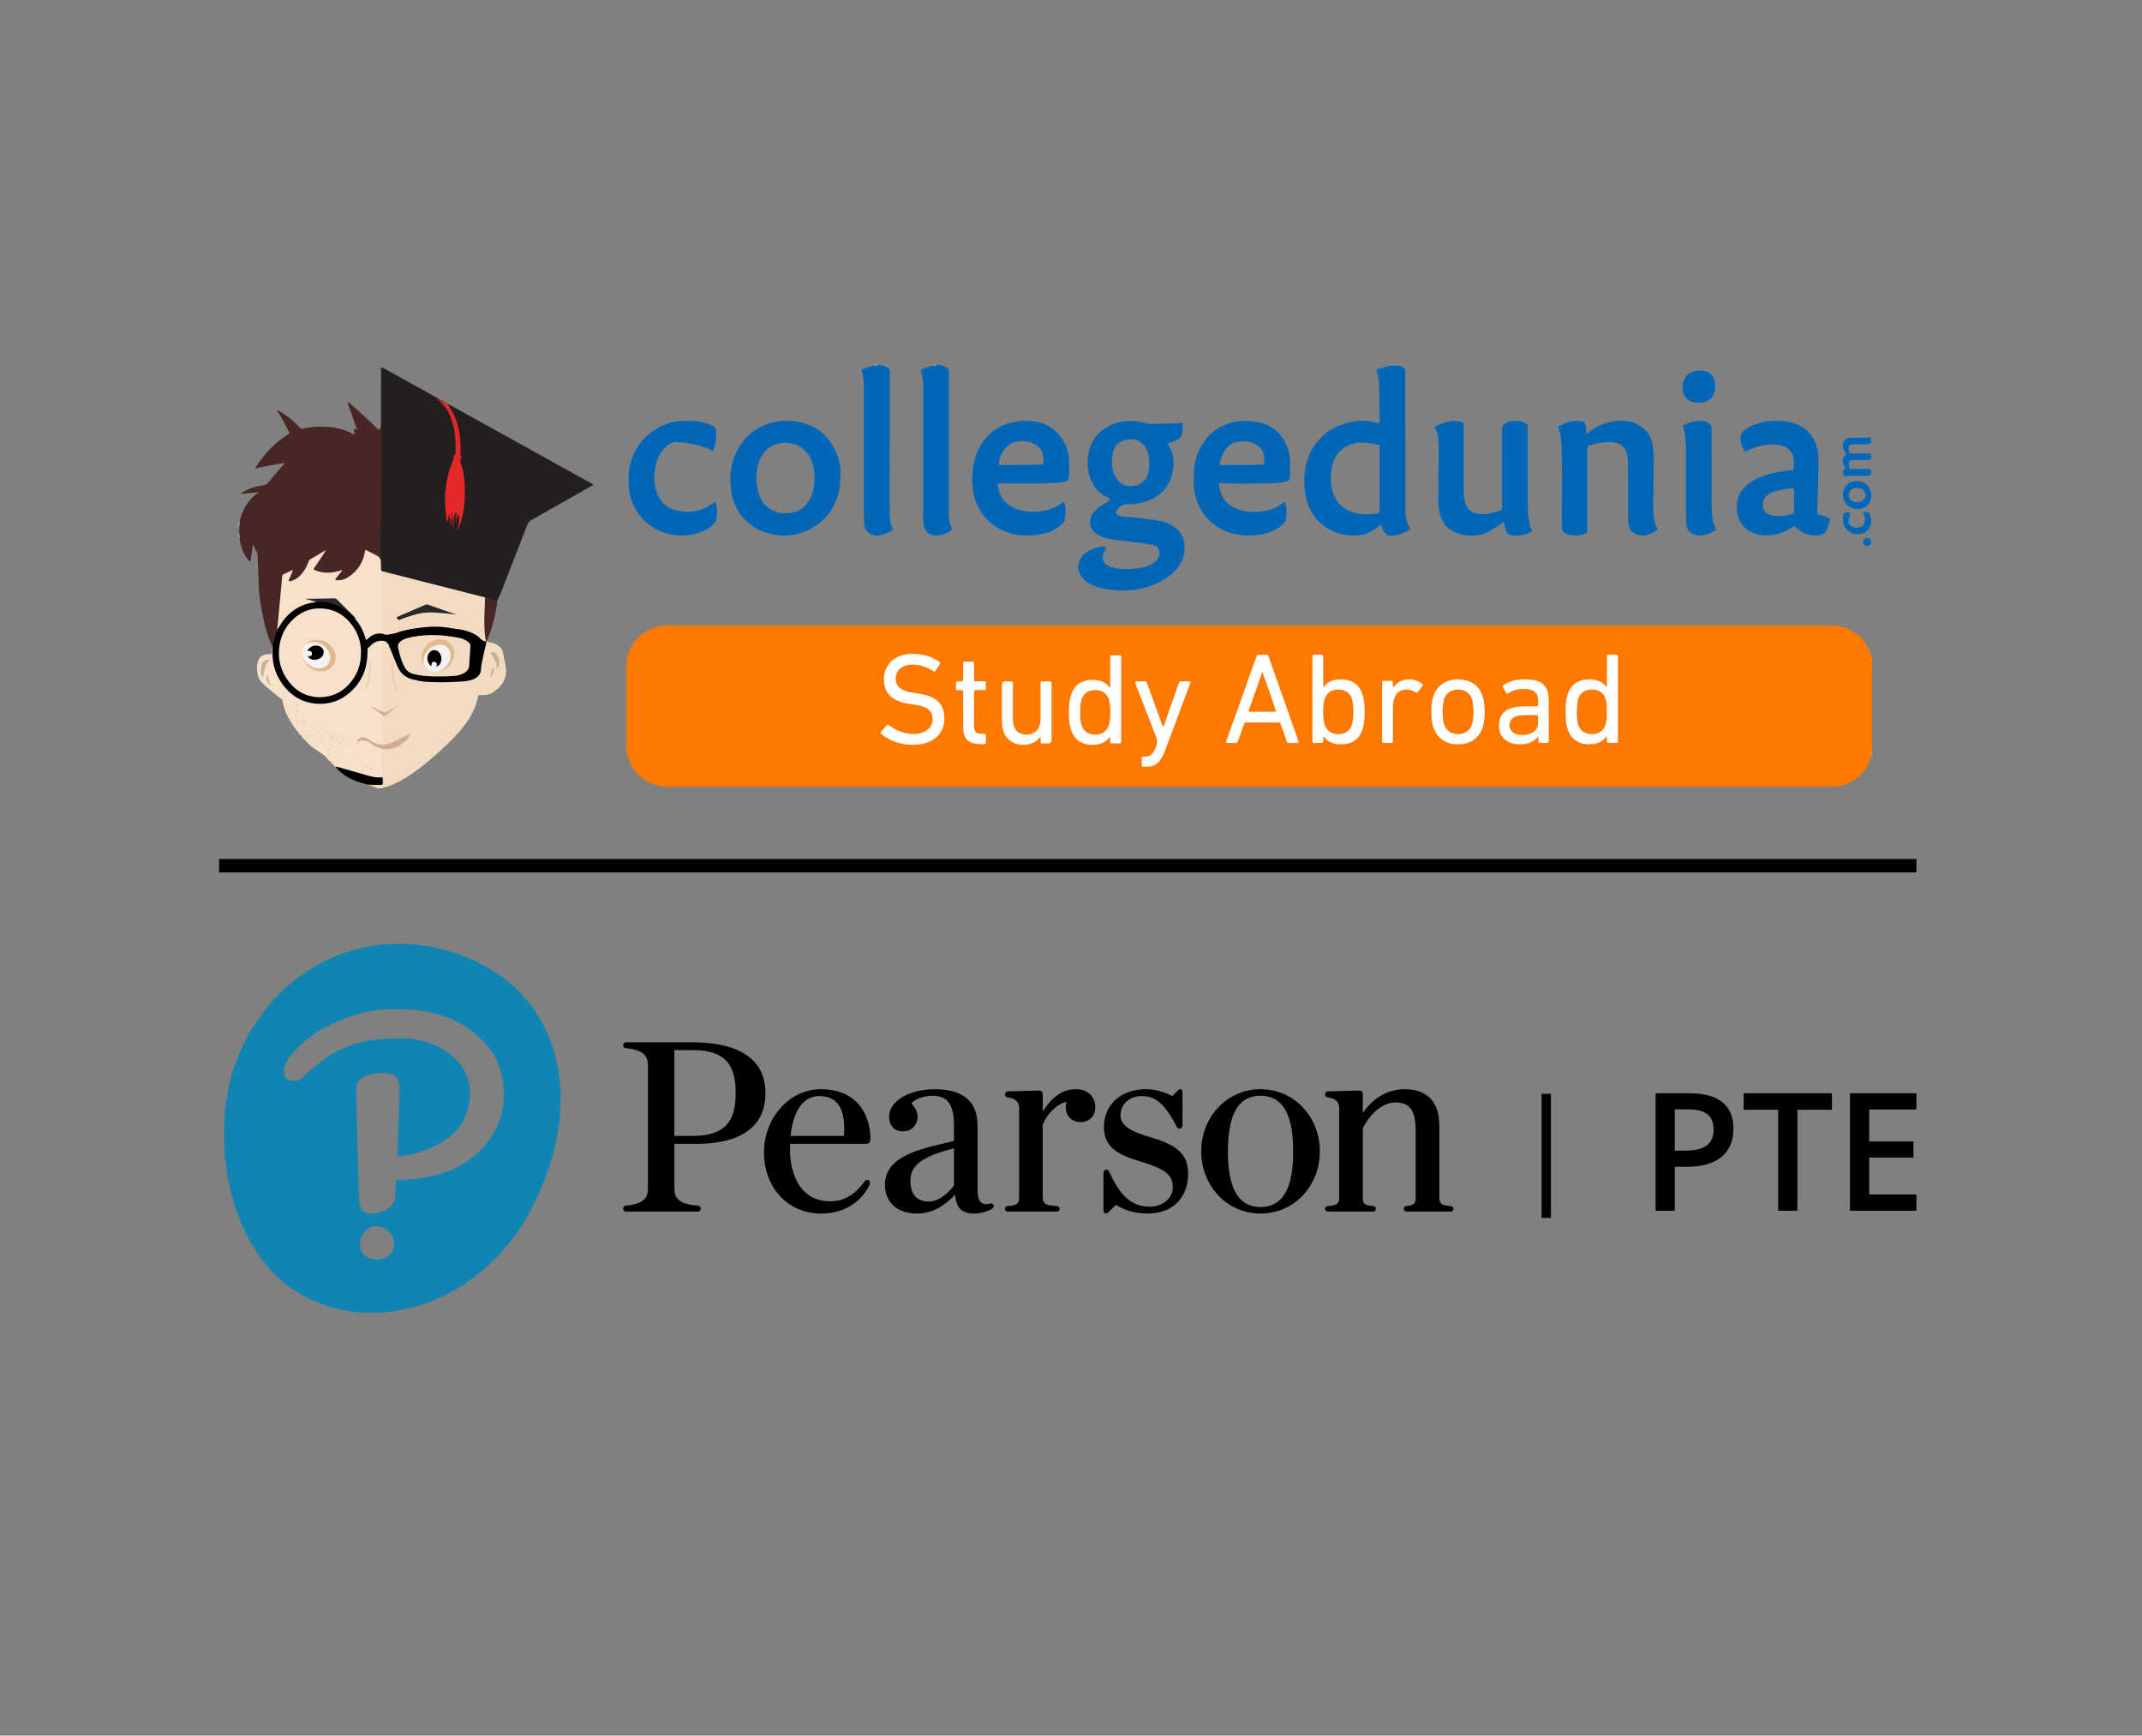 <svg xmlns="http://www.w3.org/2000/svg" id="Layer_1" data-name="Layer 1" viewBox="0 0 1333 1080"><rect x="0" y="0" width="1333" height="1080" fill="#808080" stroke="none"/><defs><style>      .cls-1 {        fill: #e7c8ae;      }      .cls-2 {        fill: #292828;      }      .cls-3 {        fill: #efd2ba;      }      .cls-4 {        fill: #eed3ba;      }      .cls-5 {        fill: #f0d7c0;      }      .cls-6 {        fill: #e9cab0;      }      .cls-7 {        fill: #e7c7ad;      }      .cls-8 {        fill: #d1e3f2;      }      .cls-9 {        fill: #010101;      }      .cls-10 {        fill: #2d3635;      }      .cls-11 {        fill: #a8a091;      }      .cls-12 {        fill: #ebccb3;      }      .cls-13 {        fill: #eed4bc;      }      .cls-14 {        fill: #ecd1b9;      }      .cls-15 {        fill: #941e1f;      }      .cls-16 {        fill: #0569b9;      }      .cls-17 {        fill: #d5e5f3;      }      .cls-18 {        fill: #844647;      }      .cls-19 {        fill: #ff7900;      }      .cls-20 {        fill: #d8cbcb;      }      .cls-21 {        fill: #87b8de;      }      .cls-22 {        fill: #e9cbb2;      }      .cls-23 {        fill: #e4c6ac;      }      .cls-24 {        fill: #edd4bb;      }      .cls-25 {        fill: #a0292a;      }      .cls-26 {        fill: none;        stroke: #000;        stroke-miterlimit: 10;        stroke-width: 8.37px;      }      .cls-27 {        fill: #813435;      }      .cls-28 {        fill: #fff;      }      .cls-29 {        fill: #ab9c8c;      }      .cls-30 {        fill: #e8c5a0;      }      .cls-31 {        fill: #e5c7ad;      }      .cls-32 {        fill: #edd1b8;      }      .cls-33 {        fill: #efcbae;      }      .cls-34 {        fill: #c7b29f;      }      .cls-35 {        fill: #7c7676;      }      .cls-36 {        fill: #e6c5ab;      }      .cls-37 {        fill: #541a1b;      }      .cls-38 {        fill: #e8c9af;      }      .cls-39 {        fill: #eed2ba;      }      .cls-40 {        fill: #cbb3a2;      }      .cls-41 {        fill: #482626;      }      .cls-42 {        fill: #cfcdcd;      }      .cls-43 {        fill: #e8c9b0;      }      .cls-44 {        fill: #eaceb6;      }      .cls-45 {        fill: #e42829;      }      .cls-46 {        fill: #6e5d56;      }      .cls-47 {        fill: #0167b8;      }      .cls-48 {        fill: #edd2ba;      }      .cls-49 {        fill: #e8cab0;      }      .cls-50 {        fill: #817d7c;      }      .cls-51 {        fill: #1085b3;      }      .cls-52 {        fill: #e2bfa3;      }      .cls-53 {        fill: #a29797;      }      .cls-54 {        fill: #d4ac8d;      }      .cls-55 {        fill: #d4e5f3;      }      .cls-56 {        fill: #e7cab0;      }      .cls-57 {        fill: #efd4bc;      }      .cls-58 {        fill: #a9cbe7;      }      .cls-59 {        fill: #231f20;      }      .cls-60 {        fill: #eacdb4;      }      .cls-61 {        fill: #f0d5be;      }      .cls-62 {        fill: #e4c5aa;      }      .cls-63 {        fill: #aa2021;      }      .cls-64 {        fill: #c5b09e;      }      .cls-65 {        fill: #eccfb6;      }      .cls-66 {        fill: #e4c4aa;      }      .cls-67 {        fill: #eaceb4;      }      .cls-68 {        fill: #81635b;      }      .cls-69 {        fill: #e9cbb1;      }      .cls-70 {        fill: #796060;      }      .cls-71 {        fill: #edd3bb;      }      .cls-72 {        fill: #eed3bb;      }      .cls-73 {        fill: #f0d5bd;      }      .cls-74 {        fill: #edcfb6;      }      .cls-75 {        fill: #ecd0b8;      }      .cls-76 {        fill: #eccdb4;      }      .cls-77 {        fill: #cee2f1;      }      .cls-78 {        fill: #ecd0b7;      }      .cls-79 {        fill: #ad9a9a;      }      .cls-80 {        fill: #b62021;      }      .cls-81 {        fill: #6a2525;      }      .cls-82 {        fill: #edcfaf;      }      .cls-83 {        fill: #856e65;      }      .cls-84 {        fill: #ecd1b8;      }      .cls-85 {        fill: #010000;      }      .cls-86 {        fill: #e5d8c4;      }      .cls-87 {        fill: #d5ae8f;      }      .cls-88 {        fill: #5e1718;      }      .cls-89 {        fill: #efd6be;      }      .cls-90 {        fill: #2a2929;      }      .cls-91 {        fill: #8fbce0;      }      .cls-92 {        fill: #f0ccb0;      }      .cls-93 {        fill: #a57676;      }      .cls-94 {        fill: #eaceb5;      }      .cls-95 {        fill: #3d8bc9;      }      .cls-96 {        fill: #cbb5a3;      }      .cls-97 {        fill: #ebceb5;      }      .cls-98 {        fill: #7b5756;      }      .cls-99 {        fill: #e8ccb2;      }      .cls-100 {        fill: #e8cab1;      }      .cls-101 {        fill: #e9cab1;      }      .cls-102 {        fill: #f4f2f0;      }      .cls-103 {        fill: #e2b88c;      }      .cls-104 {        fill: #edccac;      }      .cls-105 {        fill: #791717;      }      .cls-106 {        fill: #9bc3e3;      }      .cls-107 {        fill: #eaccb4;      }      .cls-108 {        fill: #ebcfb7;      }      .cls-109 {        fill: #e2c2a7;      }      .cls-110 {        fill: #eacbb1;      }      .cls-111 {        fill: #91bde0;      }      .cls-112 {        fill: #ffddbf;      }      .cls-113 {        fill: #e8c7a5;      }      .cls-114 {        fill: #ebd0b7;      }      .cls-115 {        fill: #f7e1cb;      }      .cls-116 {        fill: #efd2bb;      }      .cls-117 {        fill: #ebcfb6;      }      .cls-118 {        fill: #ffd6b1;      }      .cls-119 {        fill: #be2223;      }      .cls-120 {        fill: #0067b8;      }      .cls-121 {        fill: #8a6464;      }      .cls-122 {        fill: #ebcdb4;      }      .cls-123 {        fill: #f2dac3;      }    </style></defs><g><path class="cls-19" d="M1164.62,469.72c-.86,4.5-3.01,8.34-6.09,11.67-4.09,4.43-9.17,7.02-15.11,7.94-1.21.19-2.44.16-3.67.22-.58.03-1.16,0-1.74,0-240.4,0-480.81,0-721.21,0-2.78,0-5.55-.07-8.24-.88-9.55-2.91-15.61-9.19-18.13-18.84-.52-2-.68-4.06-.68-6.13,0-16.25.02-32.5,0-48.75-.01-12.64,8.72-22.63,19.85-25.13,1.58-.35,3.16-.62,4.79-.61.65,0,1.29,0,1.94,0,240.86,0,481.71,0,722.57-.02,3.73,0,7.33.49,10.76,1.97,7.15,3.09,11.97,8.35,14.46,15.72.27.79.36,1.63.54,2.45.16.25.05.6.31.81v58.43c-.37.32-.05.83-.33,1.18Z"></path><path class="cls-123" d="M234.73,490.59c-.27-.4-.7-.62-1.12-.68-1.16-.17-2.14-.78-3.21-1.17.6-.8,1.48-.58,2.28-.61.95-.04,1.9,0,2.86-.01,2.57-.01,2.73-.2,2.34-2.75-.15-.61-.26-1.23-.42-1.84-.32-2.18-.1-4.37-.16-6.55-.02-.77.1-1.57-.76-2.03-.3-.16-.56-.52-.37-.8,1.74-2.54.89-5.42,1.12-8.16.63-.91,1.51-.46,2.29-.37,5.33.58,11.96-2.97,14.59-7.96-3.39,1.58-6.5,3.36-9.83,4.68-1.98.79-3.96,1.59-6.13,1.59-.64,0-1.92.3-1.33-1.22.88-.8.73-1.87.75-2.89.1-4.64-.19-9.28.16-13.91.08-.24.15-.56.38-.62,2.79-.67,4.46-3.03,6.77-4.42.54-.32,1.02-.7,1.45-1.15-.51.51-1.12.91-1.73,1.29-1.27.96-2.61,1.84-4.08,2.45-1.62.68-2.45.25-2.99-1.39.03-13.19,0-26.38.02-39.57,0-1.09-.11-2.19.25-3.25,1.23-1.5,2.32-.51,3.27.31,1.1.95,1.58,2.34,2.1,3.65,1.44,3.59,2.96,7.14,4.39,10.73,1.84,4.62,5.18,7.34,10.03,8.45,4.62,1.06,9.25,1.58,13.99,1.51,6.44-.1,12.89.18,19.29-.82,1.21-.19,2.42-.43,3.54-.95,2.36-1.1,4.11-2.79,4.31-5.5.43-5.63,2.03-11.01,3.34-16.45.35-.58.13-1.55,1.15-1.68.23,1.04.22,1.09.95,1.12,2.13.09,4.02.94,5.76,2.05,1.6,1.03,2.71,2.46,3.04,4.49.44,2.72,1.15,5.39,1.66,8.1.93,5-.22,9.41-3.72,13.19-1.42,1.54-3.2,2.58-4.83,3.82-.54.41-1.28.64-1.96.77-1.38.26-2.76.63-4.2.5-.51-.04-1.03-.02-1.55,0-.64.03-.77.16-.9.77-.17.82-.32,1.64-.51,2.45-.86,3.67-2.57,7-4.38,10.26-1.56,2.81-3.54,5.35-5.54,7.87-.92,1.16-1.96,2.22-2.95,3.31-2.31,2.51-4.71,4.96-7.25,7.24-1.58,1.42-3.08,2.92-4.66,4.34-1.48,1.33-3.1,2.51-4.53,3.88-2.19,2.09-4.64,3.87-7.03,5.71-2.18,1.69-4.5,3.21-6.79,4.76-3.05,2.06-6.35,3.68-9.69,5.21-1.87.86-3.87,1.39-5.88,1.83-.32.07-.63.12-.84.4h-2.71Z"></path><path class="cls-120" d="M549.24,227.39c1.43.29,2.59,1.13,3.81,1.84.36.21.57.51.57.94,0,.52.01,1.03.01,1.55,0,26.11.02,52.22-.02,78.34,0,4,.04,7.99.19,11.98.08,2.29.51,4.47,1.7,6.47.41.69.36.9-.2,1.3-3.08,2.2-6.45,3.46-10.29,3.34-.98-.03-1.92-.24-2.82-.62-1.95-.82-3.32-2.18-3.87-4.28-.43-1.63-.7-3.28-.72-4.96-.03-2.58-.03-5.16-.03-7.74,0-24.76.02-49.52.02-74.27,0-1.87-.02-3.73-.26-5.6-.23-1.8-.6-3.55-1.27-5.19.24-.52.7-.61,1.11-.8,2.24-1.02,4.61-1.63,6.98-2.26.22-.2.48-.15.74-.16.26,0,.51,0,.77,0,.4-.05.85.14,1.21-.2h1.55c.21.26.57.14.82.33Z"></path><path class="cls-120" d="M586.39,227.41c1.05.34,2,.88,2.96,1.41.85.47,1.17,1.12,1.08,2.05-.04.45,0,.9,0,1.35,0,28.81,0,57.63,0,86.44,0,2,.09,3.99.43,5.97.25,1.48.79,2.85,1.5,4.16.32.59.27.8-.23,1.14-3.24,2.16-6.71,3.58-10.7,3.22-3.32-.3-5.45-2.11-6.3-5.33-.45-1.69-.66-3.42-.68-5.16-.03-2.77.04-5.54.08-8.31,0-.71.06-1.42.06-2.12,0-22.82.03-45.64-.03-68.45,0-2.95-.04-5.92-.48-8.87-.19-1.28-.58-2.51-.97-3.73-.31-.97-.29-.97.7-1.39,2.32-.99,4.68-1.83,7.15-2.36.21-.19.48-.15.73-.16.41-.05.85.14,1.21-.2h2.71c.2.26.57.13.79.35Z"></path><path class="cls-70" d="M148.37,331.54v-3.48c.38-.43.07-1,.31-1.45.34-.29.57-.12.76.19.42,2,.41,4,.01,5.99-.19.3-.4.53-.76.23-.27-.45.07-1.04-.32-1.47Z"></path><path class="cls-20" d="M149.08,326.44c-.1.15-.21.31-.31.46-.13.18-.26.17-.39,0v-.77c.27-.19.35-.47.37-.77.02-.31.1-.59.35-.79.6.63.61,1.26-.01,1.88Z"></path><path class="cls-42" d="M148.76,332.7c.11.15.21.31.32.46.62.62.61,1.24.03,1.88-.25-.2-.33-.48-.36-.79-.03-.31-.1-.59-.38-.77v-.77c.13-.17.26-.18.39,0Z"></path><path class="cls-106" d="M867.53,227.06h1.94c.13.2.11.38-.07.54-.6.34-1.19.34-1.79,0-.18-.16-.2-.34-.07-.54Z"></path><path class="cls-53" d="M148.76,332.7h-.39v-1.16c.45.28.41.72.39,1.16Z"></path><path class="cls-79" d="M148.37,326.9c.13,0,.26,0,.39,0,0,.43.07.88-.39,1.16v-1.16Z"></path><path class="cls-112" d="M1164.62,469.72c-.07-.44-.1-.87.33-1.18v1.16c-.11.02-.22.02-.33.02Z"></path><path class="cls-95" d="M546.87,227.06c-.3.44-.75.4-1.2.35-.1-.09-.13-.17-.08-.24.04-.07.08-.11.12-.11h1.16Z"></path><path class="cls-91" d="M582.89,227.06c-.31.39-.73.41-1.18.35-.11-.08-.15-.16-.1-.24.04-.07.08-.11.12-.11h1.16Z"></path><path class="cls-8" d="M867.53,227.06c-.02.1-.02.21-.02.31-.37.4-.76.39-1.15.03,0-.11,0-.23.01-.34h1.16Z"></path><path class="cls-58" d="M586.39,227.41c-.34.05-.67.08-.79-.35h.77c0,.12,0,.24.02.35Z"></path><path class="cls-55" d="M581.72,227.06c0,.12,0,.23-.02.35-.25,0-.51,0-.76.01,0-.12,0-.24,0-.36h.77Z"></path><path class="cls-21" d="M549.24,227.39c-.35.08-.66.07-.82-.33h.77c.02.11.04.22.04.33Z"></path><path class="cls-111" d="M545.71,227.06c0,.12,0,.24-.04.35-.25,0-.5,0-.76,0-.11-.08-.15-.16-.1-.24.04-.07.08-.11.12-.11h.77Z"></path><path class="cls-17" d="M544.93,227.06c0,.12,0,.23-.02.34-.25,0-.51.01-.76.02,0-.12,0-.24,0-.36h.77Z"></path><path class="cls-118" d="M1164.95,410.1c-.38-.16-.38-.47-.31-.81.11-.03.21-.02.31.03v.77Z"></path><path class="cls-77" d="M869.48,227.39c-.01-.11-.02-.22-.02-.33h.77c0,.12,0,.23,0,.35-.26.23-.52.23-.77-.01Z"></path><path class="cls-59" d="M238.28,228.98c.41.18.83.34,1.22.56,9.46,5.24,18.91,10.48,28.36,15.73.45.25.87.54,1.31.81.87.98,1.97,1.64,3.08,2.3.76.39,1.44.89,2.13,1.38,2.71,2.3,4.64,5.16,6.05,8.38,3.25,7.44,4.02,15.3,3.53,23.28-.13,2.1-1.12,4.19-1.91,6.2-3.59,9.08-5.08,18.45-4.28,28.19.18,2.25.43,4.48.64,6.72.01.16.05.25.16.28.01-.05.02-.1.03-.17.18-.51.31-1.04.88-1.25.21.04.36.15.46.34.41,1.05.07,2.19.44,3.24.14.49-.12.97-.04,1.63,0,.09.39-.17.13-.12-.15-.91-.02-1.84-.15-2.75.02-.53.05-1.05.41-1.48.91-.17.9.62,1.16,1.11.15.86.06,1.72.09,2.59-.02-.99.07-1.99-.08-2.98-.08-1.11.25-2.13.76-3.09.32-.61.78-1.4,1.55-1.05.68.3.36,1.09.16,1.69-.6.87-.31,1.98-.68,2.85.27-.43.21-.99.27-1.54.24-.8.47-1.98,1.34-1.86,1.13.16,1.03,1.44,1.08,2.38.06,1.29-.36,2.53-.53,3.79-.38.99-.46,2.07-.88,3.05.25-.66.5-1.32.57-2.04,4.09-12.9,4.6-25.87.75-38.92-.26-.88-.48-1.76-.08-2.64.68-1.48-.27-2.87-.19-4.35.47-8.83-.9-17.3-5.17-25.18-.7-1.29-1.86-2.32-2.12-3.85.1-.35.27-.62.7-.46.57.29,1.16.55,1.72.87,28.63,15.88,57.26,31.76,85.88,47.64.72.4,1.42.83,2.15,1.25-.5.68-1.2.91-1.81,1.25-12.31,7.03-24.63,14.06-36.96,21.05-1.07.6-1.72,1.35-2.17,2.52-5.43,14.06-10.93,28.09-16.38,42.13-.7,1.8-1.62,3.49-2.39,5.25-2.52.42-4.72-.81-7.05-1.35-.43-.1-.8-.4-1.27-.4-5.05-1.04-10.01-2.46-15.01-3.72-15.37-3.88-30.74-7.77-46.09-11.72-.87-.22-1.76-.4-2.58-.8-.84-.58-.95-1.47-.96-2.37-.03-1.78-.06-3.56,0-5.34-.4-3.52-.62-7.06-.43-10.6,1.26-22.92.31-45.88.88-68.8.32-12.69.06-25.37.34-38.05.01-.63-.56-1.85,1-1.6Z"></path><path class="cls-41" d="M238.28,228.98c-.39.08-.76.2-.79.69-.02.45-.03.9-.03,1.35,0,10.12.02,20.25.01,30.37,0,20.31-.02,40.62-.04,60.93,0,.71-.03,1.4-.24,2.1-.16.54-.12,1.15-.14,1.72-.08,1.79.21,3.61-.36,5.37-.08.24-.03.51-.03.77,0,3.87,0,7.74,0,11.61,0,.45-.02.93.12,1.34.35,1.01.26,2.03.18,3.06-2.12-2.12-4.94-3.11-7.44-4.61-1.69-1.02-1.79-.95-2.22.93-1.62,7.13-5.56,12.48-12.14,15.83-1.67.85-3.41,1.13-5.24,1-.57-.04-1.26.05-1.55-.56-.28-.59.11-1.14.5-1.56.95-1.05,1.73-2.25,2.76-3.22.15-.16.31-.31.45-.47.07-.08.12-.18.13-.27-.31-.02-.52.22-.79.28-4.65,1.49-9.31,1.78-14,.23-2.81-.93-3.14-1.79-1.41-4.11,2.11-2.82,3.76-5.97,6.08-8.63.08-.14.26-.13.38-.23.03-.02-.06-.14-.07-.13-.18.15-.34.33-.51.51-2.27,1.6-4.72,2.9-7.09,4.32-1.28.76-2.15,1.75-2.7,3.14-1.31,3.27-3.21,6.17-5.87,8.52-1.32,1.16-2.74,2.15-4.47,2.6-.68.17-1.43.47-2.02-.12-.61-.61-.22-1.33,0-1.99.44-1.28,1.09-2.47,1.62-3.93-1.71.41-3.12,1.19-4.49,2.04-.59.36-.81.99-.86,1.66-.43,5.78-1.01,11.54-1.59,17.3-.43,4.35-.61,8.73-1.32,13.05-.33.85-.21,1.73-.16,2.61-.9,2.77-2.06,5.45-2.48,8.36-.07.51-.27.99-.83,1.17-.75-.83-1.09-1.87-1.52-2.87-1.75-4.1-2.89-8.39-3.87-12.72-1.25-5.53-2.18-11.11-2.91-16.73-.06-.45-.1-.9-.12-1.35-.17-4.18-.32-8.37-.49-12.55-.13-3.41-.27-6.82-.42-10.23-.02-.45,0-.9-.2-1.32-.77-1.63-1.53-3.26-2.31-4.88-.04-.08-.21-.09-.44-.17-.29,2.03-.59,4.04-.87,6.05-.17,1.21-.32,2.42-.51,3.63-.03.17-.15.36-.28.45-.16.1-.36.02-.5-.14-.55-.63-1.14-1.23-1.63-1.91-1.78-2.42-2.91-5.15-3.64-8.04-.35-1.37-.57-2.77-.84-4.16,0-.63-.02-1.25-.03-1.88,0-2.24,0-4.48,0-6.72,0-.63,0-1.25.01-1.88.8-3.74,2.2-7.25,4.28-10.47,1.86-2.9,4.14-5.41,7.02-7.33.13-.42,0-.57-.43-.44-3.27.32-6.53.65-9.78.97-.15-.56.23-.65.47-.79,3.96-2.4,8.23-3.93,12.85-4.42q2.27-.24,3.65-1.98c2.45-3.07,4.92-6.13,7.57-9.03.82-.89,1.67-1.75,2.62-2.75-1.16-.3-2.11.13-3.07.25-1.02.13-2.04.29-3.05.47-1.08.19-2.15.41-3.23.6-1.01.18-2.03.34-3.04.54-1.01.2-2.01.44-3.02.67-.99.23-1.98.46-3.02.71.16-.75.58-1.26.92-1.79,5.08-7.84,11.36-14.47,19.37-19.38.22-.13.45-.26.66-.4.23-.16.32-.4.22-.67-.11-.3-.25-.59-.39-.88-2.14-4.4-4.34-8.77-7.19-12.77-.07-.1-.1-.23-.15-.35.14-.14.29-.15.46-.04,3.16,1.52,5.94,3.6,8.63,5.83,1.89,1.57,3.66,3.26,5.33,5.06.48.52.93.68,1.68.52,4.11-.86,8.28-1.3,12.49-1.21,6.66.13,13.07,1.34,18.94,4.67.16.09.35.16.53.22.06.02.13,0,.31,0-.19-1.19-.37-2.37-.56-3.57.81-.01,1.27.7,2.02.76.03-.64-.26-1.15-.45-1.68-1.67-4.73-3.36-9.46-5.04-14.2-.11-.3-.18-.62-.26-.93-.08-.43.12-.57.52-.49,6.15,5.32,12.17,10.77,17.94,16.5.27.27.46.63.91.69,1.05-.87,1.45-1.96,1.44-3.37-.08-11.09-.1-22.18-.14-33.27,0-.45-.02-.9,0-1.35.02-.3-.16-.71.2-.87.4-.18.73.06.97.4Z"></path><path class="cls-120" d="M737.05,338.45c-.48-4.1-2.26-7.49-5.52-10.06-1.27-1.01-2.67-1.8-4.15-2.45-3.04-1.33-6.23-2.11-9.5-2.51-4.67-.58-9.35-1.07-14.03-1.59-2.05-.23-4.1-.48-6.15-.7-.72-.08-1.4-.26-2.03-.58-1.17-.6-1.48-1.58-.92-2.75.08-.17.15-.37.28-.5,1.76-1.94,3.6-3.64,6.54-3.54,3.76.12,7.45-.47,11.06-1.56,10.48-3.16,17.28-11.71,17.68-22.84.15-4.19-.52-8.23-2.94-11.81-.11-.16-.21-.33-.3-.5-.45-.82-.35-1.11.54-1.43.67-.23,1.37-.38,2.03-.63.9-.33,1.82-.67,2.67-1.11,1.97-1.01,3.13-2.67,3.47-4.84.27-1.72.29-3.47.24-5.21-.02-.57-.24-.76-.88-.72-1.23.07-2.44.23-3.67.27-4.77.16-9.54.27-14.32.43-1.57.05-3.1-.13-4.58-.6-3.24-1.03-6.56-1.35-9.93-1.27-5.97.14-11.41,1.92-16.25,5.45-3.42,2.5-5.88,5.74-7.48,9.66-2.18,5.35-2.68,10.86-1.56,16.5,1.48,7.5,5.55,13.05,12.55,16.35.17.08.34.17.52.26.38.2.32.5.19.82-.23.57-.71.91-1.2,1.21-.94.57-1.9,1.11-2.83,1.68-1.6.98-3.15,2.03-4.51,3.32-1.42,1.35-2.59,2.87-3.21,4.76-1.35,4.15-.18,7.53,3.07,9.93.88.65,1.84,1.19,2.84,1.65,1.88.87,3.86,1.46,5.88,1.88,3.67.76,7.4,1.09,11.11,1.5,4.36.49,8.72.93,13.05,1.64,1.33.22,2.67.45,3.91,1.04,1.95.93,2.93,2.44,2.88,4.61-.02.79-.17,1.53-.45,2.26-.53,1.37-1.43,2.43-2.58,3.31-2.36,1.79-5.05,2.82-7.92,3.42-4.13.88-8.32.91-12.52.83-2.28-.04-4.48-.5-6.65-1.16-.81-.24-1.57-.58-2.28-1.04-2.48-1.59-3.44-3.99-2.73-6.84.33-1.34.88-2.55,1.86-3.55.33-.34.21-.7-.21-.94-1.21-.7-2.49-.61-3.76-.27-2.51.65-4.91,1.58-7.18,2.82-1.26.69-2.39,1.53-3.34,2.61-3.45,3.9-3.87,9.17-.55,13.46,1.36,1.76,3.05,3.13,4.99,4.22,2.21,1.24,4.58,2.06,7.04,2.65,4.35,1.04,8.8,1.26,13.08,1.46,3.38-.1,7.09-.26,11.13-1.08,6.47-1.3,12.43-3.8,17.79-7.7,2.96-2.15,5.35-4.83,7.27-7.94,1.26-2.06,2.11-4.28,2.4-6.68.23-1.86.29-3.73.07-5.6ZM692.53,281.85c.97-4.19,3.48-7.33,9.03-8.35,6.82-1.25,11.54,3.55,12.95,8.68.17.62.32,1.25.39,1.89.13,1.28.19,2.57.26,3.43.01,2.41-.06,4.39-.45,6.37-1.23,6.37-7.87,10.19-14.43,8.1-2.52-.8-4.41-2.39-5.75-4.6-1.55-2.58-2.4-5.4-2.51-8.42-.08-2.39-.03-4.76.52-7.1Z"></path><path class="cls-120" d="M877.27,328.28c-1.96-3.31-2.82-6.89-2.66-10.73v-.19c-.03-15.73-.06-31.47-.08-47.2-.02-12.77-.02-25.54-.03-38.3,0-2.46-.04-2.55-2.27-3.68-.63-.32-1.32-.52-1.98-.77-.24,0-.48,0-.71-.01h-.05c-.66,0-1.32-.02-1.98-.02h-.05c-.37,0-.73.02-1.1.03-3,.5-5.9,1.36-8.77,2.34-.97.33-1.11.54-.8,1.38,1.05,2.88,1.39,5.89,1.48,8.92.05,1.61.06,3.22.08,4.83.08,5.74.16,11.47.23,17.21,0,.32-.03.64-.07.96-.03.23-.24.33-.42.3-.76-.13-1.52-.3-2.27-.46-2.21-.47-4.43-.84-6.69-.98-6.22-.38-12.01,1.29-17.61,3.72-5.42,2.35-9.55,6.35-13.03,10.97-3.09,4.11-4.97,8.85-5.99,13.92-.87,4.34-.97,8.71-.66,13.09.33,4.73,1.5,9.25,3.58,13.56,2.88,5.94,7.38,10.18,13.28,12.99,4.8,2.29,9.89,3.27,15.21,3.08,5.02-.18,9.45-1.84,13.25-5.14.49-.42.97-.85,1.48-1.24.59-.46.96-.37,1.13.32.33,1.39.79,2.72,1.61,3.91.86,1.25,2,1.94,3.53,2.08,1.95.17,3.87.06,5.75-.52,2.23-.69,4.31-1.71,6.28-2.97.75-.48.8-.61.34-1.39ZM858.62,282.82v15.07c0,6.38,0,12.76,0,19.13,0,2.12-.05,2.25-2.21,2.59-5.16.81-10.28.64-15.27-1.06-5.04-1.72-8.54-5.16-10.75-9.94-1.26-2.71-1.99-5.58-2.05-8.58-.07-3.15-.21-6.33.46-9.43,1.62-7.52,6.05-12.5,13.54-14.6,2.19-.61,4.46-.64,6.72-.51,2.83.17,5.64.56,8.39,1.31,1.15.31,1.16.32,1.17,1.58.01,1.48,0,2.97,0,4.45Z"></path><path class="cls-120" d="M522.27,287.37c-.63-3.06-1.85-5.89-3.27-8.64-3.11-6.03-7.59-10.71-13.82-13.54-7.77-3.53-15.89-4.36-24.18-2.38-7.99,1.91-14.49,6.21-19.4,12.88-4.37,5.95-6.62,12.6-6.99,19.94-.1,2-.21,3.98.05,5.97.08.57.04,1.16.1,1.74.12,1.22.18,2.45.43,3.64,1.32,6.25,4.02,11.82,8.46,16.45,5.66,5.9,12.8,8.81,20.79,9.62,5.44.55,10.8-.11,15.96-2.13,10.17-3.97,17.04-11.1,20.59-21.4,1.51-4.36,1.99-8.91,2.12-14.07-.15-2.32-.25-5.21-.84-8.07ZM505.45,307.25c-.75,2.28-1.84,4.39-3.36,6.26-1.96,2.41-4.4,4.12-7.39,5.03-4.36,1.33-8.64,1.15-12.87-.5-3.43-1.34-6.03-3.65-7.87-6.83-1.77-3.06-2.78-6.36-3.04-9.88-.09-1.21-.25-2.44-.07-3.53.03-2.39.09-4.64.49-6.87.52-2.89,1.5-5.58,3.16-8.02,2.55-3.75,6.03-6.13,10.49-6.97,4.38-.83,8.6-.25,12.56,1.87,2.68,1.44,4.71,3.52,6.21,6.18,1.91,3.38,2.84,7.03,3.1,10.86.29,4.22-.09,8.36-1.41,12.4Z"></path><path class="cls-120" d="M665.4,288.54c.02-1.81-.08-3.61-.42-5.39-.94-4.91-2.89-9.36-6.29-13.07-4.83-5.26-10.98-7.74-18.03-8.15-4.02-.23-7.99.17-11.9,1.15-4.85,1.22-9.1,3.55-12.78,6.93-4.79,4.42-7.7,9.94-9.47,16.13-1.13,3.94-1.29,8-1.51,12.05-.02.32.03.64.05.96.06.77.17,1.54.19,2.31.06,2.26.38,4.49.89,6.7,3.01,13.11,13.79,22.91,27.17,24.63,5.88.76,11.69.48,17.45-1.06,4.18-1.12,7.72-3.17,10.71-6.25.62-.64,1-1.33,1.15-2.17.41-2.36.57-4.74.39-7.13-.09-1.22-.33-2.42-.85-3.55-.12-.25-.36-.39-.63-.23-.33.2-.65.43-.94.68-2.1,1.78-4.54,2.94-7.14,3.77-5.45,1.75-11.01,2.06-16.63,1.06-2.94-.52-5.7-1.59-8.25-3.18-3.07-1.92-5.19-4.59-6.41-7.98-.62-1.71-.96-3.48-1.21-5.26-.08-.61.11-.84.73-.82,1.94.04,3.87.16,5.8.17,4.06.03,8.13,0,11.89,0,4.95.22,9.59-.12,14.24-.24,2.06-.05,4.12-.23,6.18-.38,1.36-.1,2.68-.39,3.97-.81.61-.2.98-.61,1.12-1.22.07-.31.1-.63.16-.95.49-2.88.35-5.78.38-8.69ZM649.42,287.89c-.02.69-.21.94-.9,1.01-1.47.15-2.95.33-4.43.35-3.42.05-6.83.02-10.25.02v.08h-10.25c-.45,0-.9,0-1.36-.02-.53-.02-.71-.2-.69-.69.02-.52.04-1.04.15-1.54.67-3.06,1.89-5.87,3.99-8.25,2.18-2.48,4.87-3.93,8.17-4.28,3.08-.33,6.03.06,8.89,1.23,1.38.57,2.61,1.38,3.7,2.42,1.34,1.29,2.21,2.85,2.57,4.66.33,1.65.44,3.32.39,5Z"></path><path class="cls-120" d="M802.85,287.86c.02-2.73-.39-5.41-1.21-8-2.79-8.77-8.45-14.58-17.51-16.88-4.43-1.13-8.9-1.36-13.43-.77-11.62,1.5-19.67,7.8-24.6,18.25-2.12,4.49-3.01,9.3-3.26,14.23-.11,2.12-.04,4.26,0,6.38.05,3.18.6,6.28,1.58,9.3,2.21,6.83,6.02,12.53,11.95,16.67,5.3,3.7,11.21,5.75,17.69,6.06,5.05.25,10.05-.06,14.93-1.56,3.5-1.08,6.64-2.76,9.36-5.26,1.38-1.26,2.09-2.76,2.15-4.57.05-1.55.05-3.09.05-4.64,0-1.63-.35-3.19-.93-4.77-.8.19-1.2.62-1.64.98-2.64,2.18-5.71,3.49-9,4.3-3.73.92-7.52,1.06-11.34.83-2.92-.18-5.74-.8-8.43-1.96-5.05-2.17-8.43-5.83-9.9-11.16-.34-1.24-.54-2.52-.79-3.78-.13-.64.02-.86.65-.85,1.55.03,3.09.11,4.64.15,7.22.17,14.45.2,21.67.06,3.99-.08,8-.21,11.97-.67,1.22-.14,2.42-.35,3.6-.69.84-.24,1.32-.76,1.41-1.63.02-.25.04-.51.08-.77.42-3.08.29-6.18.31-9.27ZM785.6,289.08c-2.12.13-4.25.22-6.38.26-2.32.04-4.64,0-6.97,0h-11.42c-.45,0-.91,0-1.35-.05-.17-.02-.37-.15-.36-.39.02-.45,0-.9.09-1.34.65-3.07,1.81-5.93,3.82-8.36,2.33-2.81,5.33-4.43,9.04-4.56,2.39-.08,4.77,0,7.07.81,1.41.5,2.72,1.17,3.91,2.08,1.94,1.48,3.1,3.45,3.46,5.84.22,1.46.27,2.95.33,4.43.04.99-.15,1.2-1.25,1.27Z"></path><path class="cls-120" d="M950.62,291.83c.07,8.25.13,16.51.21,24.76.03,3.3.49,6.55,1.17,9.78.25,1.2.68,2.35,1.25,3.44.23.44.1.72-.27.97-1.63,1.09-3.43,1.74-5.36,2.11-2.63.5-5.23.62-7.86-.04-1.12-.28-1.81-.87-2.22-1.92-.47-1.2-.89-2.42-1.11-3.69-.1-.57-.21-1.14-.33-1.71-.11-.49-.43-.63-.84-.37-.49.31-.97.64-1.44.98-2.14,1.56-4.36,3-6.64,4.34-2.66,1.57-5.55,2.37-8.61,2.67-3.91.39-7.73.03-11.45-1.25-3.64-1.25-6.69-3.31-8.73-6.67-1.71-2.8-2.71-5.83-2.99-9.09-.1-1.09-.19-2.18-.29-3.27-.14-1.61-.22-3.23-.04-4.83.32-2.83.31-5.67.15-8.5-.2-3.61.07-7.22.09-10.82.03-3.48.1-6.96.05-10.44-.03-1.99-.2-3.99-.41-5.98-.22-2.14-.98-4.13-1.98-6.02-.31-.58-.25-.78.38-1.03,2.92-1.19,5.81-2.5,8.93-3.1,2.05-.4,4.11-.35,6.14.12.5.12.98.31,1.47.47.87.28,1.11.87,1.11,1.77-.04,10.38-.05,20.76-.06,31.15,0,3.42-.02,6.84,0,10.25.02,2.06.19,4.12.68,6.14.17.69.38,1.37.64,2.02,1.19,2.99,3.4,4.77,6.51,5.5,1.91.44,3.84.46,5.78.32,3.32-.25,6.42-1.37,9.53-2.42.4-.13.64-.41.64-.86,0-.45.02-.9.02-1.35,0-10.25.01-20.51,0-30.76,0-4.45-.08-8.9-.09-13.34,0-1.35.12-2.7.13-4.06.01-1.81.97-3.02,2.42-3.92.89-.55,1.88-.84,2.91-1,3.33-.51,6.55-.31,9.59,1.32.73.39,1.08.85.99,1.67-.05.45,0,.9,0,1.35,0,8.45,0,16.9,0,25.34-.02,0-.04,0-.06,0Z"></path><path class="cls-120" d="M987.76,304.59c0,8.25,0,16.5,0,24.75,0,2.18,0,2.25-1.98,2.94-3.39,1.2-6.82,1.25-10.27.26-2.15-.62-3.4-2.01-3.5-4.32-.04-.9-.09-1.8-.09-2.7.03-10.06.08-20.11.1-30.17,0-4.19.08-8.39-.14-12.57-.18-3.47-.03-6.96-.47-10.42-.26-2-.63-3.94-1.63-5.72-.09-.17-.16-.35-.23-.53-.14-.34-.09-.6.27-.79,3.74-1.94,7.52-3.72,11.9-3.48,1.1.06,2.17.26,3.26.42.81.12,1.23.6,1.46,1.35.23.75.37,1.5.42,2.27.07,1.09.15,2.19.24,3.28.04.45.43.66.82.42.49-.3.96-.65,1.42-1,3.93-2.92,8.25-5.03,13.04-6.1,5.69-1.27,11.28-1.06,16.6,1.59,4.91,2.45,8.04,6.32,9.24,11.71.72,3.23.94,6.5.96,9.79.01,2.06-.04,4.12-.09,6.19-.1,3.93-.13,7.86-.06,11.79.04,2.32.03,4.64-.26,6.95-.14,1.14-.12,2.32-.01,3.47.17,1.93.2,3.86.27,5.79.08,2.26.45,4.49,1.18,6.63.29.85.74,1.64,1.11,2.46.15.33.09.62-.21.85-2.89,2.2-6,3.76-9.79,3.43-.97-.09-1.91-.28-2.83-.57-2.79-.89-4.41-2.82-4.92-5.66-.22-1.2-.37-2.43-.37-3.65-.02-5.61.06-11.22.04-16.82-.02-6.32-.09-12.63-.18-18.95-.02-1.29-.12-2.58-.32-3.85-.68-4.38-3.16-7.18-7.61-8.19-1.84-.42-3.71-.5-5.58-.36-3.67.29-7.28.94-10.76,2.2-.73.26-1.07.62-1.03,1.38.02.51,0,1.03,0,1.55,0,8.12,0,16.24,0,24.37Z"></path><path class="cls-120" d="M1137.99,322.28c-1.63-.62-3.27-1.2-4.9-1.81-2.58-.96-2.27-.5-2.19-3.25.19-6.95.45-13.91.63-20.87.1-3.74.07-7.48.13-11.21.03-2.15-.25-4.25-.81-6.31-1.74-6.51-5.47-11.46-11.65-14.38-3.36-1.59-6.95-2.36-10.66-2.53-3.09-.15-6.2-.16-9.27.37-3.57.61-7.08,1.45-10.31,3.16-1.48.79-2.89,1.69-4.13,2.85-.89.84-1.37,1.86-1.53,3.04-.5,3.65.7,6.82,2.71,9.86.82-.39,1.58-.73,2.31-1.11,2.07-1.07,4.26-1.81,6.51-2.43,4.04-1.13,8.14-1.31,12.26-.62,1.66.27,3.27.75,4.73,1.62,2.49,1.48,3.92,3.67,4.32,6.53.31,2.18.23,4.37.09,6.56-.04.57-.22.75-.83.86-.31.06-.64.1-.96.12-2.46.11-4.88.47-7.29.89-4.13.72-8.19,1.77-12.06,3.42-2.99,1.27-5.78,2.84-8.22,5.01-3.03,2.7-5.11,5.98-5.79,10.01-.53,3.14-.44,6.29.48,9.38.54,1.82,1.39,3.47,2.57,4.94,2.32,2.9,5.24,4.93,8.84,5.94,4.07,1.15,8.15,1.06,12.25.17,3.38-.73,6.47-2.15,9.4-3.95.7-.43,1.36-.95,2.17-1.17.79.69,1.51,1.32,2.24,1.96,3.62,3.17,7.87,4.24,12.58,3.77,1.11-.11,2.13-.5,3.1-1.02.88-.48,1.53-1.14,1.96-2.06.96-2.06,1.64-4.2,2.01-6.43.15-.89.1-1-.7-1.31ZM1116.43,310.3v1.36h0c0,2.32.01,4.64,0,6.95,0,.82-.15,1.01-.93,1.21-3.32.87-6.67,1.44-10.12,1.26-1.49-.08-2.95-.31-4.34-.86-2.66-1.04-3.97-3.05-3.98-5.79-.01-3.72,1.7-6.23,5.07-7.69,2.5-1.08,5.14-1.67,7.79-2.21,1.77-.35,3.56-.56,5.35-.81,1.01-.14,1.16-.01,1.17.96.02,1.87,0,3.74,0,5.6Z"></path><path class="cls-120" d="M427.15,261.8c5.47-.04,10.15.73,14.66,2.47.72.28,1.43.61,2.09.99.81.47,1.33,1.2,1.49,2.15.74,4.24.23,8.34-1.3,12.33-.07.18-.15.36-.26.52-.16.22-.38.33-.66.25-.12-.04-.25-.08-.36-.15-3.6-2.14-7.58-3.2-11.62-4.06-2.97-.63-5.99-.87-9.01-1.18-3.14-.32-5.68.85-7.87,2.95-3,2.88-5,6.39-6.01,10.41-1.08,4.28-1.46,8.63-.81,13.03.39,2.7,1.13,5.29,2.43,7.7,2.08,3.86,5.17,6.61,9.36,7.91,8.39,2.6,16.3,1.47,23.63-3.4.53-.35,1-.81,1.5-1.21.4-.32.73-.25.91.21.47,1.21.77,2.46.84,3.76.12,2.19.08,4.37-.31,6.55-.19,1.07-.65,1.91-1.39,2.68-3.03,3.17-6.74,5.16-10.93,6.26-6.7,1.76-13.39,1.79-20.01-.42-5.96-1.99-11.02-5.36-14.92-10.27-3.79-4.77-6.23-10.2-7.08-16.29-.84-6.01-.57-11.95,1.17-17.79,2.25-7.55,6.56-13.74,12.86-18.36,4.7-3.45,9.94-5.94,15.88-6.65,2.12-.25,4.24-.37,5.71-.4Z"></path><path class="cls-120" d="M1068.1,329.41c-1.73,1.28-3.48,2.23-5.36,2.92-2.61.96-5.29,1.13-7.98.38-2.97-.82-4.69-2.8-5.22-5.83-.36-2.04-.35-4.11-.35-6.17,0-12.7,0-25.4,0-38.11,0-3.61-.16-7.22-.42-10.82-.14-1.87-.62-3.68-1.15-5.47-.11-.37-.24-.74-.31-1.12-.05-.26.03-.51.31-.64.06-.03.11-.07.17-.1,3.55-1.67,7.27-2.63,11.21-2.59,2.01.02,3.73.9,5.23,2.22.56.49.87,1.09.87,1.86,0,.9.06,1.8.06,2.71-.02,10.89-.06,21.79-.07,32.68,0,6.12-.07,12.25.32,18.37.21,3.2.7,6.27,2.44,9.04.1.16.15.35.27.65Z"></path><path class="cls-120" d="M1067.38,240.4c.06,1.51-.2,3.02-.75,4.48-.81,2.15-2.22,3.74-4.34,4.68-2.75,1.22-5.57,1.46-8.49.75-3.54-.86-6.83-4.11-6.79-8.99.01-1.41.13-2.84.63-4.19,1.32-3.57,3.81-5.73,7.62-6.28,1.79-.26,3.58-.36,5.38-.01,2.6.5,4.45,1.93,5.63,4.26.83,1.64,1.18,3.39,1.12,5.29Z"></path><path class="cls-47" d="M1148.5,291.85c-.04-.55-.45-.92-.71-1.35-.55-.9-.83-1.89-.93-2.92-.19-1.93.42-3.55,2.03-4.72-.08-.66-.5-1.09-.78-1.57-.59-1.01-.98-2.09-1.19-3.24-.29-1.57.18-2.93,1.16-4.13.54-.67,1.26-1.07,2.12-1.25,1.02-.21,2.04-.32,3.07-.32,1.93,0,3.87.02,5.8.03,1.35,0,2.7.17,4-.4.31-.14.65.03.79.36.21.47.44.94.55,1.43.29,1.29-.36,2.25-1.67,2.59-.76.2-1.54.12-2.31.12-2,0-4-.05-5.99-.03-.83,0-1.68.09-2.49.25-.83.16-1.32.72-1.49,1.58-.24,1.19.04,2.3.44,3.39.09.25.32.41.6.42.45.03.9.04,1.35.04,3.03,0,6.06,0,9.09,0,.45,0,.9-.01,1.35.01.66.04.94.26,1.1.87.07.25.12.5.12.76.07,1.98-.44,2.53-2.26,2.51-1.93-.02-3.87-.05-5.8-.06-.97,0-1.93,0-2.9.03-.38.01-.78.04-1.15.12-1.42.32-1.97,1.01-1.95,2.44,0,.45.09.9.15,1.34.23,1.63.24,1.64,1.95,1.64,3.35,0,6.7,0,10.05,0,1.57,0,1.9.36,1.91,1.93,0,.26,0,.52-.04.77-.14.93-.56,1.36-1.51,1.47-.64.07-1.29.08-1.93.09-2.45,0-4.9,0-7.35,0-1.8,0-3.61-.12-5.38.39-.36.1-.64-.07-.75-.42-.21-.67-.44-1.35-.58-2.04-.24-1.22-.06-1.46,1.2-1.98.11-.05.21-.12.32-.19Z"></path><path class="cls-120" d="M1155.52,299.41c-1.55-.04-3.7.55-4.8,1.24-5.33,3.36-4.97,12.04.74,15.01,2.53,1.32,5.18,1.47,7.87.5,2.19-.79,3.68-2.3,4.55-4.45,2.09-5.19-1.16-12.36-8.35-12.31ZM1160.91,308.34c-.29,2.33-1.48,3.44-3.23,3.86-.69.17-1.4.23-2.13.34-.69-.12-1.4-.19-2.07-.38-1.77-.5-2.81-1.83-2.92-3.65-.12-2.05.77-3.72,2.49-4.38,1.75-.67,3.56-.64,5.29.04,1.65.65,2.77,2.51,2.57,4.17Z"></path><path class="cls-41" d="M301.31,371.48c.06,0,.14-.04.19-.01,2.54,1.15,5.31,1.47,7.95,2.26-.04,2.26-.54,4.46-.96,6.67-1.14,6.01-2.83,11.87-5.11,17.55-.07.18-.08.37-.13.56-.31.23-.43.56-.44.94,0,.24-.04.47-.25.64-.51-.18-.69-.58-.75-1.07-1.78-9.15-.84-18.35-.5-27.53Z"></path><path class="cls-47" d="M1151.55,319.35c-.61,1.58-.97,3.07-1.17,4.6-.24,1.81.25,2.82,1.88,3.6,1.61.77,3.3,1.04,5.07.55,1.92-.54,3.11-1.85,3.26-3.84.12-1.55.03-3.09-.93-4.44-.14-.2-.18-.47-.26-.71-.02-.05.02-.12.04-.19.11-.06.21-.16.33-.18,2.48-.38,3.44.18,4.21,2.55,1.31,4.04-.21,8.55-4.28,10.42-.89.41-1.8.68-2.79.65-.39-.01-.77-.02-1.16,0-4.71.28-9.35-4.21-8.82-9.99.08-.89.16-1.79.56-2.63.34-.72.85-1.09,1.67-1.03.77.06,1.51.24,2.4.63Z"></path><path class="cls-16" d="M1159.52,337.11c-.03-1.45.91-2.41,2.37-2.42,1.41,0,2.55,1.09,2.63,2.53.08,1.49-.94,2.56-2.46,2.57-1.62.02-2.5-.92-2.54-2.69Z"></path><path class="cls-37" d="M271.99,248.69c-.54-.32-1.11-.61-1.61-.98-.55-.42-1.12-.85-1.21-1.63,1.51.65,2.92,1.5,4.32,2.35-.32,1.11-1.04-.04-1.5.26Z"></path><path class="cls-25" d="M271.99,248.69c.16-.38.44-.31.71-.17.29.16.55.16.78-.1.43.12.84.28,1.13.65,0,.22-.1.39-.24.54-.15.15-.32.25-.53.26-.62-.4-1.24-.79-1.85-1.19Z"></path><path class="cls-81" d="M274.24,249.49c.12-.14.25-.28.37-.42.83.31,1.59.75,2.32,1.25.12.18.1.34-.07.47-1.2.22-1.98-.41-2.63-1.3Z"></path><path class="cls-27" d="M279.4,251.76c-.17.14-.34.27-.51.41-.93.18-1.22-.34-1.24-1.14.17-.15.35-.15.53,0,.48.14.92.33,1.23.74Z"></path><path class="cls-121" d="M216.96,250.25c-.17.16-.35.32-.52.49-.37-.23-.37-.62-.39-.99,0-.05.23-.17.28-.14.27.14.53.31.62.64Z"></path><path class="cls-18" d="M278.17,251.02l-.56.07c-.36.17-.62.15-.66-.32,0-.15-.01-.3-.02-.45.47.13.9.33,1.24.7Z"></path><path class="cls-35" d="M159.96,306.33c.09-.08.17-.18.28-.22.23-.1.57-.16.65.08.1.31-.13.55-.49.58-.03-.26-.26-.33-.43-.44Z"></path><path class="cls-93" d="M172.82,255.27c-.15.01-.3.02-.46.04-.16,0-.27-.08-.23-.21.03-.07.18-.15.27-.14.2,0,.35.12.42.32Z"></path><path class="cls-28" d="M567.78,406.89c5.58,0,10.28,1.18,14.67,3.58.73.4,1.43.87,2.11,1.36.57.42.64.75.31,1.31-.83,1.38-1.67,2.76-2.54,4.11-.42.65-.76.72-1.47.35-.74-.39-1.45-.84-2.19-1.22-3.67-1.9-7.54-2.95-11.71-2.78-1.5.06-2.95.35-4.33.91-4.01,1.63-6.04,5.75-4.98,9.95.53,2.08,1.84,3.51,3.66,4.52,1.99,1.11,4.18,1.66,6.41,2.03,2.35.39,4.71.72,7.05,1.17,2.22.43,4.35,1.2,6.31,2.34,3.89,2.28,6.04,5.68,6.51,10.16.23,2.2.15,4.37-.37,6.52-.96,4.03-3.25,7.09-6.78,9.24-2.23,1.36-4.68,2.17-7.23,2.6-7.03,1.17-13.73.08-20.07-3.16-1.55-.79-3.02-1.74-4.33-2.89-.86-.75-.9-1.11-.22-1.94.94-1.15,1.9-2.28,2.88-3.39.81-.92.98-.93,1.92-.29.21.15.41.31.62.46,3.13,2.25,6.56,3.84,10.36,4.53,3.27.59,6.54.6,9.73-.54.98-.35,1.89-.82,2.74-1.4,3.16-2.17,4.34-6.32,3.08-9.97-.6-1.74-1.83-2.93-3.4-3.8-1.88-1.05-3.94-1.57-6.04-1.92-2.35-.39-4.71-.73-7.06-1.15-1.65-.3-3.24-.83-4.78-1.5-5.62-2.44-8.45-6.76-8.58-12.83-.07-3.49.73-6.78,2.78-9.68,2.4-3.38,5.8-5.21,9.74-6.15,1.89-.45,3.82-.55,5.18-.53Z"></path><path class="cls-28" d="M766.45,462.31c-.84,0-1.68.02-2.51,0-.83-.03-1.08-.34-.85-1.09.15-.49.35-.97.53-1.45,5.98-16.73,11.96-33.46,17.94-50.19.88-2.47.71-2.14,3.15-2.16,1.03,0,2.07.04,3.09-.01.94-.05,1.45.38,1.7,1.23.05.19.13.36.19.55,6.03,17.05,12.06,34.1,18.09,51.16.09.24.16.49.23.74.26.88.06,1.22-.83,1.23-1.55.02-3.1.02-4.64,0-1.27-.01-1.42-.11-1.84-1.26-.6-1.63-1.15-3.28-1.73-4.92-.64-1.82-1.27-3.65-1.92-5.46-.38-1.07-.4-1.09-1.5-1.09-4.13,0-8.25,0-12.38,0-2.51,0-5.03,0-7.54,0-1.08,0-1.09.02-1.48,1.1-1.13,3.15-2.24,6.31-3.36,9.46-.13.36-.27.72-.39,1.09-.25.79-.8,1.11-1.61,1.08-.77-.02-1.55,0-2.32,0h0Z"></path><path class="cls-28" d="M690.93,427.6v-1.9c0-5.15,0-10.31,0-15.46,0-.45-.02-.9,0-1.35.05-.81.28-1.1,1.02-1.11,1.61-.03,3.22-.03,4.83,0,.65,0,.92.29.97.95.04.45.02.9.02,1.35,0,16.75,0,33.5,0,50.25,0,2.27-.02,2.28-2.23,2.29-1.16,0-2.32.02-3.48-.02-.85-.03-1.1-.33-1.14-1.22-.05-.87.07-1.75-.07-2.61-.52-.01-.64.33-.83.56-1.51,1.89-3.49,3.05-5.79,3.63-3.12.79-6.25.75-9.35-.19-3.33-1.01-5.77-3.07-7.32-6.16-1.32-2.62-1.98-5.44-2.18-8.35-.23-3.34-.23-6.7,0-10.04.18-2.58.75-5.09,1.79-7.48,1.99-4.54,5.52-6.98,10.4-7.53,2.12-.24,4.25-.21,6.34.26,2.47.56,4.56,1.73,6.15,3.73.16.2.26.43.39.65.15-.09.3-.18.45-.26Z"></path><path class="cls-28" d="M999.91,427.31c.16-.53.09-1.09.09-1.65,0-5.22.02-10.44,0-15.66-.01-2.8.04-2.6,2.69-2.59,1.03,0,2.06-.02,3.09.01.77.02,1.02.29,1.08,1.06.03.45.01.9.01,1.35,0,16.69,0,33.38,0,50.06,0,2.54-.14,2.42-2.5,2.41-1.1,0-2.19.02-3.29-.02-.73-.02-1.05-.34-1.08-1.08-.04-.9,0-1.8,0-2.67-.5-.24-.61.15-.79.36-2.26,2.8-5.3,3.99-8.79,4.2-2,.12-4,.07-5.95-.47-4.07-1.12-6.86-3.71-8.42-7.61-.98-2.47-1.52-5.05-1.64-7.71-.13-2.9-.14-5.8,0-8.69.12-2.52.62-4.98,1.5-7.35,1.97-5.27,5.84-7.99,11.38-8.44,1.86-.15,3.73-.12,5.58.3,2.47.55,4.57,1.69,6.22,3.64.19.22.32.56.82.53Z"></path><path class="cls-28" d="M823.45,427.71c.39-.31.56-.4.67-.54,1.79-2.42,4.29-3.69,7.18-4.15,2.69-.44,5.41-.41,8.05.37,3.61,1.06,6.2,3.33,7.77,6.75.86,1.89,1.46,3.87,1.71,5.92.62,5.08.68,10.16-.26,15.21-.33,1.78-.89,3.5-1.72,5.11-2.14,4.14-5.69,6.21-10.21,6.69-1.92.2-3.85.17-5.77-.25-2.62-.57-4.82-1.77-6.52-3.85-.19-.23-.3-.6-.85-.5-.01.85,0,1.72-.04,2.6-.04,1.01-.25,1.24-1.28,1.25-1.48.02-2.97.02-4.45-.01-.67-.01-.94-.29-.99-.93-.04-.45-.03-.9-.03-1.35,0-16.76,0-33.52,0-50.28,0-.26,0-.52,0-.77.04-1.4.15-1.51,1.58-1.53,1.35-.01,2.71-.02,4.06,0,.8.02,1.05.27,1.1,1.03.03.51.02,1.03.02,1.55,0,5.8,0,11.6,0,17.7Z"></path><path class="cls-28" d="M957.32,458.29c-3.09,3.71-6.82,4.79-10.99,4.86-2.01.03-3.99-.14-5.91-.78-4.63-1.53-7.32-5.03-7.54-9.91-.07-1.55-.01-3.08.4-4.6.76-2.84,2.46-4.92,5.03-6.31,1.54-.84,3.22-1.34,4.94-1.6,1.65-.25,3.32-.43,5.01-.39,2.39.05,4.77.01,7.16.01.39,0,.77-.01,1.16-.05.28-.03.49-.2.51-.49.1-1.99.23-4-.29-5.96-.46-1.74-1.62-2.89-3.28-3.55-1.15-.46-2.38-.61-3.59-.72-2.86-.25-5.66,0-8.37,1.05-1.09.42-2.06,1.06-3.05,1.66-.5.3-.84.23-1.14-.27-.68-1.1-1.34-2.2-1.96-3.33-.4-.73-.28-1.17.39-1.66,1.04-.78,2.18-1.36,3.38-1.85,3.03-1.24,6.21-1.67,9.46-1.64,2.45.02,4.88.14,7.28.77,4.53,1.19,6.96,4.18,7.61,8.7.18,1.27.25,2.57.26,3.85.02,7.93,0,15.86.02,23.78,0,2.64-.19,2.44-2.47,2.44-.97,0-1.94.02-2.9-.02-.77-.03-1-.28-1.03-1.1-.04-.82-.04-1.63-.06-2.91Z"></path><path class="cls-28" d="M923.96,443.05c-.11,2.96-.24,5.92-1.04,8.81-2.1,7.63-8.18,11.09-14.65,11.29-2.14.07-4.24-.08-6.31-.71-4.77-1.46-8-4.52-9.72-9.2-.87-2.38-1.28-4.86-1.39-7.38-.12-2.77-.14-5.54.24-8.3.25-1.87.67-3.68,1.36-5.42,1.69-4.27,4.74-7.15,9.14-8.53,3.67-1.15,7.38-1.17,11.06-.14,4.88,1.37,8.14,4.53,9.85,9.3,1.09,3.02,1.31,6.16,1.45,9.32.01.32,0,.64,0,.97Z"></path><path class="cls-28" d="M647.56,458.78c-.53.01-.65.25-.8.44-2.1,2.63-4.95,3.83-8.2,4.21-1.93.22-3.87.08-5.75-.44-3.86-1.07-6.53-3.5-8.06-7.19-.69-1.68-1.08-3.44-1.18-5.25-.05-.9-.05-1.8-.05-2.71,0-7.22,0-14.43,0-21.65q0-2.21,2.24-2.22c1.22,0,2.45,0,3.67.03.56.02.81.27.87.84.05.58.05,1.16.05,1.74,0,6.7,0,13.4,0,20.1,0,1.61.05,3.22.52,4.78.97,3.22,3.05,5.1,6.43,5.58,1.38.2,2.72.13,4.02-.21,2.3-.59,4.02-1.99,5.1-4.12.83-1.65,1.14-3.41,1.14-5.24,0-4.06,0-8.12,0-12.18,0-3.03,0-6.06,0-9.09,0-.45-.01-.9.02-1.35.04-.56.28-.85.84-.86,1.68-.03,3.35-.03,5.03,0,.62,0,.89.31.95.99.04.45.03.9.03,1.35,0,11.28,0,22.55,0,33.83q0,2.45-2.47,2.46c-1.03,0-2.06.02-3.09-.01-1.06-.03-1.26-.24-1.29-1.25-.02-.84,0-1.67,0-2.58Z"></path><path class="cls-28" d="M710.5,473.91c0-.71-.03-1.42,0-2.13.04-.69.29-.93.95-.97.51-.03,1.03-.01,1.55-.02,2.1-.05,3.69-.98,4.8-2.76.72-1.16,1.23-2.41,1.7-3.68q1.07-2.87-.01-5.67c-4.16-10.75-8.33-21.5-12.49-32.25-.23-.6-.42-1.21-.59-1.83-.07-.26.1-.51.38-.57.25-.06.51-.07.77-.07,1.48,0,2.97-.02,4.45,0,1.33.02,1.35.03,1.81,1.26,1.03,2.78,2.04,5.56,3.06,8.34,2.09,5.75,4.18,11.5,6.27,17.25.11.3.21.61.35.9.08.16.21.33.36.39.25.1.3-.16.36-.32.27-.72.53-1.45.78-2.18,2.76-7.9,5.51-15.81,8.29-23.7.72-2.06.51-1.95,2.7-1.94,1.42,0,2.84.01,4.25.05.46.01.69.37.57.8-.1.37-.24.73-.37,1.1-5.03,13.45-10.05,26.9-15.09,40.35-.63,1.69-1.32,3.36-2.25,4.91-.53.88-1.09,1.76-1.72,2.56-1.51,1.92-3.54,2.99-5.94,3.25-1.34.14-2.71.07-4.06.07-.56,0-.83-.26-.86-.82-.04-.77-.01-1.55-.01-2.32,0,0,0,0-.01,0Z"></path><path class="cls-28" d="M599.43,442.47c0-3.54,0-7.09,0-10.63,0-.52.01-1.03-.02-1.55-.04-.57-.28-.8-.86-.82-.9-.03-1.81,0-2.71-.04-.66-.03-.93-.28-.95-.97-.04-1.16-.04-2.32,0-3.48.02-.76.27-.97,1.11-1,.64-.03,1.29,0,1.93-.01,1.43-.03,1.47-.08,1.5-1.58,0-.32,0-.64,0-.97,0-2.45,0-4.9,0-7.35,0-.45-.01-.9.02-1.35.05-.64.33-.97.96-.98,1.61-.03,3.22-.03,4.83,0,.61.01.89.36.93,1.02.03.51.02,1.03.02,1.55,0,2.83,0,5.67,0,8.5,0,.98.16,1.13,1.13,1.14,1.35.02,2.71,0,4.06,0,.45,0,.9,0,1.35.02.43.02.78.25.79.69.03,1.35.03,2.7,0,4.05-.01.43-.35.69-.79.7-1.55.02-3.09.02-4.64.02-1.85,0-1.92-.06-1.92,1.92.01,6.77,0,13.53.01,20.3,0,.58.03,1.16.14,1.73.4,2.12,1.36,3,3.5,3.18.83.07,1.68.04,2.51.09.99.05,1.22.27,1.24,1.31.02,1.35.02,2.71-.01,4.06-.02.64-.32.98-.95,1-2.52.09-5.03.1-7.48-.64-2.54-.76-4.21-2.41-5.02-4.92-.32-.98-.57-1.98-.61-3.02-.03-.84-.08-1.67-.08-2.51,0-3.16,0-6.31,0-9.47Z"></path><path class="cls-28" d="M866.9,427.69c.59-.16.72-.48.91-.73,1.61-2.19,3.82-3.45,6.44-3.93,3.11-.56,6.17-.36,8.98,1.29.61.36,1.19.77,1.73,1.22.51.43.59.86.23,1.35-.95,1.3-1.93,2.58-2.92,3.85-.26.34-.67.39-1.05.21-.46-.22-.9-.5-1.36-.73-2.21-1.06-4.5-1.5-6.93-.87-1.92.5-3.34,1.59-4.35,3.28-.74,1.24-1.17,2.58-1.39,3.99-.2,1.33-.34,2.68-.33,4.04.02,6.25,0,12.5,0,18.74,0,.39,0,.77,0,1.16-.03,1.62-.14,1.73-1.79,1.74-1.29.01-2.58.02-3.87-.01-.79-.02-1.04-.28-1.09-1.04-.03-.45-.01-.9-.01-1.35,0-11.34,0-22.67,0-34.01,0-2.32-.05-2.27,2.19-2.26,1.22,0,2.45,0,3.67.02.55.01.84.29.86.84.05,1.01.05,2.03.08,3.19Z"></path><path class="cls-115" d="M237.44,465.84c.24.46.41.93.4,1.47-.02,1.28-.02,2.57,0,3.85,0,.54-.08,1.01-.51,1.39-.15.14-.11.36.01.52.21.29.13.43-.2.53-.18.05-.37.14-.49.27-.11.13-.2.33-.19.5,0,.2.2.3.41.31.13,0,.26,0,.38-.03.44-.09.57.15.57.52,0,2.82,0,5.65,0,8.47-.63.73-1.46.66-2.31.64-3.59-.09-6.97-1.19-10.36-2.21-5.36-1.61-10.8-2.95-16.14-4.65-.62-.6-1.24-1.19-1.84-1.8-.52-.53-1.15-.97-1.49-1.66.18-.36.62-.12.84-.38-.31.06-.63.11-.84.38-1.02-.69-1.89-1.57-2.59-2.57-.46-.66-1.02-1.12-1.67-1.56-2.35-1.58-4.67-3.19-6.99-4.8-.32-.22-.63-.45-.9-.72-1.69-1.68-3.37-3.37-5.06-5.06-.33-.33-.61-.67-.64-1.15.57-.51,1.16-.58,1.8-.12-.61-.96-1.47-.02-2.17-.26-.47-.43-1.03-.8-1.41-1.3-2.55-3.3-5.03-6.66-6.92-10.41-1.54-3.05-2.69-6.25-3.23-9.63-.1-.64-.34-1.03-.83-1.41-1.73-1.33-3.44-2.68-5.13-4.05-1.15-.93-2.27-1.88-3.38-2.86-.91-.81-1.81-1.63-2.73-2.43-1.77-1.54-2.93-3.52-3.47-5.86-.38-1.66-.39-3.31-.37-4.98.01-1.57.42-3.07,1.09-4.45.62-1.29,1.64-2.22,3.07-2.75,1.62-.6,3.24-.66,4.98-.48.23-.99.07-1.96.14-2.91.04-.5-.08-1.04.36-1.44.85.85.58,1.95.53,2.94-.26,5.97,1.25,11.47,4.09,16.68,8.47,15.56,28.26,20.08,42.21,8.9,7.64-6.12,11.43-14.26,11.56-24.07.02-1.86-.18-3.71,1.46-5.18,2.2-1.99,4.5-3.68,7.58-3.88.5-.03,1.07-.05,1.2.66-.01.84-.03,1.67-.03,2.51,0,12.98,0,25.96,0,38.94,0,.51,0,1.03,0,1.54,0,.34-.13.62-.41.83-1.29.58-2.1-.52-3.11-.9-.76-.28-1.46-.75-2.16-1.18-.38-.22-.8-.37-1.14-.72.23.33.59.42.87.63,1.78.93,3.34,2.18,4.94,3.36.49.36,1.17.64,1.03,1.47,0,5,0,10-.01,15,0,.45,0,.9,0,1.35q-.03,1.35-1.57,1.5c-.9.75-1.83.33-2.72.02-1.71-.58-3.18-1.62-4.68-2.6-2.58-1.68-4.37-1.57-6.39.28-.53.45-.54.99-.29,1.64.2-.43-.16-.9.23-1.23,1.73-1.26,3.73-1.34,5.5-.53,3.18,1.45,5.98,3.61,9.14,5.13Z"></path><path d="M238.25,398.81c-.18-.07-.36-.2-.53-.19-2.3.14-4.45.69-6.19,2.31-.94.88-1.87,1.77-2.8,2.65-.03,1.21-.05,2.43-.08,3.64-.27,9.9-4.14,18.13-11.79,24.42-5.83,4.8-12.68,6.85-20.18,6.23-7.51-.62-13.87-3.85-18.84-9.54-5.76-6.59-8.54-14.3-8.25-23.07.03-.83.02-1.67.03-2.5.01-.26.02-.52.03-.79.12-.36.32-.71.36-1.07.36-3.06,1.42-5.9,2.68-8.69.02-.47.07-.94.17-1.41,5.11-9.41,12.55-15.5,23.57-16.46,9.89-1.07,17.9,2.54,24.42,9.84.21.24.4.5.63.73,2.85,3.29,4.82,7.08,6.15,11.2.39,1.2.73,1.25,1.62.44,2.63-2.39,5.7-3.35,9.24-2.6,2.68.96,5.27.18,7.76-.63,8.61-2.78,17.46-4.24,26.45-3.8,7.36.37,14.79,1.07,21.72,4.07,1.73.75,3.37,1.68,4.58,3.15.88,1.07,2.4,1.27,3.11,2.51.16.27.31.55.47.82-.57,2.51-1.15,5.01-1.71,7.52-.69,3.07-1.41,6.14-1.59,9.31-.11,1.99-1.13,3.52-2.72,4.68-1.49,1.09-3.2,1.63-4.98,2-.88.18-1.78.29-2.68.37-7.33.58-14.67.76-22.01.42-2.64-.12-5.26-.44-7.83-1.1-.5-.13-1-.24-1.51-.34-4.94-.97-8.36-3.82-10.29-8.42-1.65-3.91-3.2-7.86-4.8-11.79-.22-.54-.42-1.08-.69-1.59-.74-1.39-1.83-2.31-3.49-2.33Z"></path><path class="cls-85" d="M209.02,477.42c.22-.51.61-.32.97-.22,2.78.79,5.56,1.57,8.34,2.37,3.64,1.05,7.28,2.12,10.93,3.15,1.86.52,3.74.93,5.68,1.05.97.06,1.93.09,2.88-.14.47.43.15,1.06.41,1.54.05.12.14.23.15.35.23,2.93.23,2.96-2.73,2.92-2.11-.03-4.22.2-6.32-.14-1.49-.39-2.98-.77-4.47-1.18-2.67-.73-5.23-1.77-7.67-3.07-3.15-1.69-5.92-3.86-8.18-6.64Z"></path><path class="cls-86" d="M229.34,488.31c2.35.04,4.7.08,7.05.12.38,0,.76,0,1.14-.02.46-.03.64-.3.64-.76,0-.82.04-1.65.06-2.47.69.99.37,2.06.22,3.1-.04.25-.35.35-.62.36-.51.02-1.02.02-1.52.03-1.97.02-3.94.05-5.91.07-.38-.08-.82-.02-1.07-.44Z"></path><path class="cls-5" d="M187.47,457.72c.44-.62,1.38-.31,1.83-.96.02-.03.37.07.47.19.54.63.48,1.29-.01,1.93-.07.09-.21.2-.31.19-.23,0-.31-.2-.27-.4.04-.26.12-.53-.15-.68-.29-.17-.4.27-.63.26-.19,0-.37-.1-.56-.15-.12-.13-.25-.25-.37-.38Z"></path><path class="cls-54" d="M222.33,460.8c1.07-2.13,3.72-2.35,5.52-1.53.81.37,1.6.73,2.31,1.31.94.77,2.03,1.33,3.14,1.82,1.07.47,2.15.82,3.33.73.87.64,1.87.43,2.78.26,1.51-.29,2.99-.75,4.41-1.36,3.66-1.57,7.26-3.29,10.72-5.27.17-.1.37-.15.5.06.06.09.08.26.04.35-.76,1.81-1.9,3.37-3.43,4.58-1.25.99-2.55,1.93-3.98,2.7-.74.4-1.48.82-2.29.97-2.31.42-4.6,1.25-7,.46-.29-.1-.64-.03-.96-.04-2.52-.63-4.81-1.67-6.81-3.38-1.46-1.25-3.2-1.82-5.16-1.68-.98.07-1.87.38-2.74.8-.72.03-.63-.34-.4-.79Z"></path><path class="cls-64" d="M309.22,416.26c-.06-.56-.13-.8-.11-1.04.19-2.23-.76-4.11-1.85-5.93-.36-.6-.83-1.13-1.24-1.7-.18-.26-.36-.53-.5-.81-.19-.36.05-.78.46-.87,1.03-.22,1.92.1,2.62.83.48.5.9,1.08,1.28,1.66.94,1.43.76,3.06.74,4.65-.01,1.22-.17,1.52-1.41,3.21Z"></path><path class="cls-33" d="M244.8,410.53c0,1.66.08,3.33-.02,4.99-.11,1.75.41,3.42.46,5.15.05,1.64.43,3.29.8,4.9.37,1.59.9,3.15,1.42,4.92-.8-.46-1.1-1.08-1.32-1.61-1.16-2.78-2.26-5.6-2.09-8.69.06-1.11-.61-2.16-.29-3.21.3-1.02.26-2.03.25-3.05-.01-1.16.06-2.29.79-3.41Z"></path><path class="cls-87" d="M238.23,445.29c-.54-.82-1.45-1.2-2.18-1.78-1.29-1.01-2.67-1.91-4.01-2.85-.1-.36-.01-.53.39-.4,1.24.32,2.29,1.07,3.45,1.57.64.28,1.2.72,1.92.8.91.93,1.88.9,2.96.27,1.33-.78,2.69-1.5,4.03-2.24.41-.13.49.05.4.4-1.59,1.28-3.23,2.5-4.74,3.87-.75.69-1.41.68-2.22.36Z"></path><path class="cls-34" d="M305.19,421.16c-.22-.78.35-1.41.42-2.14.1-1.01.27-2.01.43-3.01.02-.1.13-.21.23-.28.19-.14.39-.03.52.1.41.42.71.9.6,1.52-.25,1.47-.81,2.79-1.96,3.81-.04.03-.12,0-.23,0Z"></path><path class="cls-52" d="M245.19,441.06c-.13-.13-.26-.27-.4-.4.61-.56,1.28-1.01,2.03-1.36.09-.04.28-.05.33,0,.18.19,0,.33-.14.43-.6.45-1.22.89-1.83,1.33Z"></path><path class="cls-115" d="M196.29,374.83c-4.93.32-9.35,2.09-13.37,4.87-3.76,2.6-6.64,6-8.94,9.92-.29.5-.55,1.01-.83,1.52-.97-.08-.48-.71-.43-1.17.55-6.03,1.11-12.06,1.66-18.1.38-4.17.77-8.34,1.15-12.51.03-.32.07-.64.11-.96.07-.48.3-.8.77-1.02,1.86-.86,3.71-1.75,5.54-2.61.36.41.12.71,0,.97-.71,1.73-1.45,3.44-2.16,5.17-.24.59-.02.87.59.77,2.02-.36,3.79-1.23,5.34-2.56,1.48-1.27,2.7-2.76,3.74-4.4,1.07-1.7,1.96-3.48,2.64-5.37.23-.65.59-1.1,1.19-1.44,2.96-1.71,5.9-3.45,8.84-5.17.17-.12.32-.1.47.04-.98,1.51-1.94,3.02-2.94,4.52-1.25,1.87-2.53,3.72-3.78,5.59-.28.42-.67.79-.7,1.35.5.55,1.2.71,1.86.95,4.06,1.48,8.18,1.48,12.34.52.81-.19,1.62-.4,2.43-.6.34-.17.66-.18.97.06-.08.12-.17.24-.25.36-.04.16-.14.27-.29.34-.92,1.16-1.84,2.31-2.76,3.47-.24.3-.49.6-.71.91-.24.33-.11.65.29.7,1.48.18,2.94.19,4.39-.28,1.23-.4,2.4-.94,3.46-1.66,4.8-3.26,8.18-7.56,9.64-13.25.19-.74.32-1.5.48-2.26.09-.43.08-.9.45-1.27.64.08,1.15.48,1.71.76,1.72.88,3.4,1.81,5.13,2.65.96.47,1.73,1.07,2.19,2.05.1.22.31.4.46.6.06,1.95.12,3.9.17,5.85.01.6.1,1.13.7,1.43,1.4.39,1.36,1.56,1.37,2.65.03,3.67.01,7.34.01,11.01,0,6.57.04,13.14-.02,19.71-.02,1.84.09,3.75-1.02,5.4-1.67-.16-3.33-.29-4.95.32-1.4.52-2.65,1.28-3.77,2.27-.48.42-.94.86-1.49,1.36-.36-.43-.45-.91-.59-1.37-1.29-4.28-3.22-8.22-6.2-11.6-.89-2.01-2.64-3.29-4.19-4.68-2.29-2.06-4.5-4.21-6.66-6.4-.97-.98-2.01-1.3-3.43-1.27-5.19.1-10.4.44-15.58-.21-.21-.06-.49.13-.64-.17.08.4.39.07.56.19,1.26.19,2.52.39,3.74.79.61.2,1.48.23,1.31,1.27Z"></path><path class="cls-123" d="M238.18,394.34c.09-1.14-.05-2.3.37-3.43.15-.4.05-.89.05-1.34,0-10.59,0-21.19,0-31.78,0-.84.08-1.68-.77-2.22,1.31.03,2.51.52,3.75.84,18.47,4.68,36.92,9.41,55.39,14.09,1.43.36,2.83.88,4.33.98.47.34.54.81.52,1.36-.1,2.25-.12,4.51-.25,6.76-.28,5.15-.24,10.3.19,15.44.1,1.21.4,2.41.62,3.61.05.3-.02.49-.3.61-.23-.11-.45-.26-.7-.33-1.07-.32-1.94-.87-2.68-1.75-1.14-1.34-2.65-2.22-4.23-2.99-2.81-1.36-5.79-2.14-8.85-2.6-2.54-.38-5.09-.76-7.63-1.13-3.57-.53-7.19-.61-10.79-.39-5.73.36-11.39,1.17-16.96,2.58-.56.14-1.14.25-1.66.48-2.26,1.01-4.67,1.39-7.09,1.76-1.18.18-2.3.09-3.33-.57Z"></path><path class="cls-45" d="M276.95,250.77c.15.25.4.3.66.32.37.42.75.84,1.27,1.08,3.37,4.45,5.39,9.49,6.58,14.91,1.1,5.01,1.37,10.07.99,15.18-.02.32-.12.65.17.9.81.7.65,1.57.18,2.27-.61.88-.42,1.65-.11,2.53,1.25,3.54,1.88,7.21,2.31,10.93.4,3.41.39,6.82.28,10.23-.21,6.34-1.2,12.55-3.51,18.51-.92-.15-.39-.74-.37-1.18.09-.82.19-1.63.27-2.45.11-1.25.26-2.51-.25-3.89-.76.59-.85,1.42-1.18,2.1-.96-.32-.48-.96-.34-1.52.02-.13.04-.25.05-.38.04-.42.53-.77.22-1.24-.19-.29-.77.2-1.14.99-.44.93-.64,1.92-.72,2.93-.28.26-.55.24-.83,0-.36-1.26-.38-2.53-.03-3.8-.37,1.01,0,2.15-.59,3.12-.03.48-.07.96-.1,1.45-.25.27-.52.24-.8.05-.31-.75.15-1.61-.3-2.34h0c-.4-.51-.13-1.08-.19-1.63.06.98-.42,1.86-.56,2.81-.07.58-.12,1.15-.21,1.72-.01.09-.16.18-.26.23-.14.07-.24,0-.27-.17-.28-1.97-.62-3.94-.81-5.93-.48-4.82-.57-9.65,0-14.47.68-5.79,1.93-11.43,4.28-16.8.42-.95.8-1.89.7-2.97-.05-.47.11-.9.51-1.19.45-.34.62-.78.64-1.33.26-6.87-.16-13.66-2.33-20.24-1.16-3.52-2.78-6.8-5.29-9.58-.65-.71-1.35-1.38-2.03-2.06.13-.13.26-.26.4-.39.9.43,1.81.85,2.71,1.28Z"></path><path class="cls-63" d="M281.66,322.98c.22,0,.43.02.65.02,0,1.54,0,3.09,0,4.63,0,.08-.14.18-.24.22-.15.06-.27-.01-.29-.17-.06-.31-.13-.63-.14-.94-.05-1.09-.07-2.19-.1-3.29-.15-.21-.1-.37.13-.48Z"></path><path class="cls-105" d="M281.66,322.98c-.04.16-.09.32-.13.48-.4-.28-.2-.9-.67-1.14-.21-1.22.13-2.36.4-3.48.14-.02.21-.04.23-.02.04.05.07.11.07.17.03,1.33.06,2.66.1,3.99Z"></path><path class="cls-80" d="M283.91,320.69c.12.51-.19,1.11.34,1.52-.12.62-.23,1.24-.35,1.86-.06.28,0,.74-.45.63-.23-.05-.1-.44-.08-.69.06-.7.09-1.39.14-2.09.03-.44.04-.9.4-1.24Z"></path><path class="cls-15" d="M280.07,323.77c.23,0,.46,0,.69,0,.1.95.16,1.9-.48,2.89-.35-.61-.2-1.17-.28-1.68-.19-.42-.25-.82.07-1.21Z"></path><path class="cls-119" d="M285.42,326.44c.11.4-.05.88.37,1.18-.16.74-.35,1.47-.92,2.1-.07-1.05.1-2.03.55-3.28Z"></path><path class="cls-88" d="M280.07,323.77c-.02.4-.05.81-.07,1.21-.24-.24-.34-.53-.34-.86,0-.88,0-1.77,0-2.65.57.69.27,1.53.41,2.3Z"></path><path class="cls-88" d="M278.92,322.66c-.18-.99.29-1.86.47-2.95.47.66.27,1.23.27,1.77-.49.25-.3.91-.74,1.18Z"></path><path class="cls-68" d="M172.73,389.97c.21.37-.16.94.43,1.17.1.47-.27.73-.46,1.08-.57-.76-.44-1.5.03-2.25Z"></path><path class="cls-40" d="M212.79,355.16c-.32-.02-.65-.04-.97-.06.21-.29.52-.39.84-.38.32.02.44.19.13.44Z"></path><path class="cls-11" d="M202.61,342.76c-.16-.01-.31-.03-.47-.04.13-.11.25-.25.4-.32.06-.03.23.06.27.13.06.12-.04.22-.2.23Z"></path><path class="cls-40" d="M212.25,355.86c0-.19.1-.31.29-.34,0,.2-.1.31-.29.34Z"></path><path class="cls-19" d="M785.53,418.1c1.06,2.3,8.22,23.11,8.5,24.59-.03.05-.05.11-.1.14-.05.04-.12.06-.18.06-5.16.01-10.32.02-15.48.03-.38,0-.77-.04-1.12-.06-.14-.3-.09-.54,0-.79,2.76-7.89,5.52-15.79,8.37-23.98Z"></path><path class="cls-19" d="M672.21,443.42c.08-2.46.03-4.59.49-6.69.18-.82.39-1.63.73-2.39,1.37-3.06,3.77-4.65,7.07-4.88,1.35-.1,2.69-.07,4.02.32,2.3.67,3.97,2.04,5.03,4.18.82,1.65,1.16,3.43,1.26,5.22.19,3.34.3,6.69-.24,10.02-.22,1.35-.61,2.64-1.29,3.82-1.26,2.21-3.17,3.48-5.67,3.94-1.68.31-3.35.27-4.98-.19-2.67-.75-4.44-2.54-5.4-5.11-.52-1.39-.8-2.85-.88-4.34-.08-1.41-.11-2.83-.14-3.91Z"></path><path class="cls-19" d="M981.3,443.47c.03-2.73.07-4.78.43-6.82,1.08-6.04,5.49-8.13,10.51-7.47,3.96.52,6.4,2.93,7.26,6.98.24,1.13.4,2.29.43,3.44.07,2.25.04,4.51,0,6.76-.02,1.36-.27,2.69-.62,4-1.46,5.37-5.87,6.93-10.05,6.4-4.14-.53-6.65-3.04-7.48-7.22-.15-.76-.3-1.52-.35-2.29-.09-1.48-.12-2.96-.14-3.78Z"></path><path class="cls-19" d="M842.24,441.43c.02,3.14-.04,5.78-.61,8.38-.03.13-.04.26-.07.38-.86,3.26-2.93,6.26-7.98,6.67-1.37.11-2.71-.09-4-.51-2.07-.66-3.59-1.99-4.58-3.9-.63-1.21-1.02-2.51-1.2-3.86-.48-3.72-.5-7.45,0-11.18.1-.76.27-1.53.49-2.26,1.08-3.49,3.45-5.5,7.07-5.99,1.28-.17,2.56-.12,3.84.15,3.05.66,5.04,2.48,6.05,5.37.32.91.55,1.86.67,2.81.19,1.47.26,2.95.33,3.93Z"></path><path class="cls-19" d="M951.98,445c1.35,0,2.7-.02,4.05,0,.91.02,1.1.21,1.11,1.16.02,1.35.04,2.7-.01,4.05-.11,2.85-1.57,4.8-4.1,6.03-1,.48-2.06.75-3.13.91-2.05.31-4.11.29-6.12-.28-1.52-.43-2.84-1.2-3.65-2.64-1.82-3.21-.39-7.17,3.06-8.4,1.71-.61,3.52-.75,5.32-.82,1.16-.05,2.32,0,3.47,0h0Z"></path><path class="cls-19" d="M917.01,442.99c-.22,2.34-.11,4.68-.71,6.94-.81,3.05-2.51,5.33-5.6,6.38-2.21.75-4.43.74-6.63.02-2.55-.84-4.25-2.57-5.21-5.06-.69-1.76-.91-3.62-1.01-5.48-.14-2.63-.19-5.28.24-7.9.13-.76.25-1.53.45-2.27,1.03-3.71,3.72-6.03,7.55-6.49,1.62-.19,3.22-.03,4.76.52,2.46.88,4.09,2.6,5.04,5,.43,1.08.69,2.22.8,3.37.16,1.66.23,3.34.33,4.97Z"></path><path class="cls-64" d="M168.2,410.6c-1.79,1.26-2.57,2.7-3.06,4.32-.41,1.35-.84,2.69-.94,4.11-.05.68-.3,1.35-.49,2.13-.95-.53-1.33-1.32-1.38-2.24-.11-1.73,0-3.44.49-5.14.62-2.19,2.25-3.24,4.21-3.27.25,0,.5.04,1.18.1Z"></path><path class="cls-92" d="M227.06,429.67c.48-1.65.98-3.14,1.33-4.68.37-1.62.77-3.26.86-4.91.09-1.6.58-3.15.47-4.78-.11-1.6-.02-3.21-.02-4.92.72.44.77,1,.77,1.58,0,1.55-.07,3.1.02,4.64.16,2.66-.34,5.25-.9,7.81-.38,1.74-1.1,3.42-2.04,4.97-.06.09-.21.13-.49.29Z"></path><path class="cls-96" d="M168.54,426.57c-.83-.21-1.18-.69-1.49-1.11-1.14-1.53-1.61-3.19-.75-5.03.08-.17.2-.35.43-.3.22.05.24.26.23.44-.07,1.1.18,2.16.41,3.23.2.92.66,1.74,1.18,2.78Z"></path><path class="cls-48" d="M205,459.43c.67-.33,1.06-.52,1.44-.71.06-.12,0-.21-.18-.22-.38-.02-.77-.01-1.15-.04-.1,0-.25-.12-.26-.2-.03-.22.13-.34.33-.35.19-.01.39.07.56.03.4-.11.61-.81,1.13-.49.42.26.73.69,1.09,1.05.17.17.1.33-.05.47-.4.36-.24.83-.27,1.26-.02.27.37.64-.11.78-.27.08-.42-.22-.58-.42q-.62-.78-1.94-1.15Z"></path><path class="cls-84" d="M212.64,461.81c.03.41-.07.74-.52.9-.46.16-1.02.21-1.2.78-.12.38-.32.33-.55.17-.21-.15-.43-.38-.3-.63.19-.39.46-.75.73-1.1.05-.07.27-.11.32-.06.5.43.76.09,1.04-.28.05-.07.25-.11.33-.07.08.04.11.2.16.3Z"></path><path class="cls-75" d="M192.99,457.07c.68-.12,1.05-.2,1.43-.24.1-.01.29.06.31.14.16.56.24,1.13-.09,1.65-.07.12-.35.18-.5.14-.15-.04-.33-.23-.36-.38-.04-.16.03-.4.15-.52.43-.44.11-.49-.25-.55-.12-.02-.23-.08-.68-.24Z"></path><path class="cls-117" d="M222.33,460.8c.01.32.07.63.4.79.71,1.16.67,1.32-.5,1.75-.19.07-.4.07-.5-.12-.05-.09-.04-.29.02-.36.42-.43.38-.9.23-1.43-.07-.25.11-.48.34-.63Z"></path><path class="cls-13" d="M207.64,463.89c-.04.27-.03.54-.12.76-.1.24-.33.38-.62.3-.29-.08-.43-.31-.37-.57.1-.43.25-.85.41-1.26.03-.08.2-.16.3-.16.1,0,.25.11.27.2.07.24.09.49.13.73Z"></path><path class="cls-72" d="M204.53,466.6c-.25-.03-.51-.03-.75-.09-.09-.02-.22-.21-.2-.26.22-.53.54-.97,1.13-1.12.1-.02.28.04.33.12.1.14.22.39.17.49-.18.31-.45.58-.68.86h0Z"></path><path class="cls-31" d="M184.78,442.01s.01-.27.08-.51c.03-.09.17-.2.27-.21.1-.01.26.05.32.13.21.31.49.63.32,1.06-.12.29-.23.69-.57.7-.43.01-.39-.41-.42-.72,0-.06,0-.13,0-.44Z"></path><path class="cls-108" d="M203.94,455.43c.57.04.94.41,1.07,1.11.05.25-.14.33-.33.35-.67.04-1.24-.52-1.16-1.14.02-.19.21-.3.42-.31Z"></path><path class="cls-89" d="M219.81,460.4c-.06.1-.09.25-.17.3-.44.25-.89.48-1.35.69-.17.08-.41.04-.47-.17-.05-.17-.06-.46.03-.53.52-.36,1.09-.64,1.76-.57.08,0,.14.18.2.28Z"></path><path class="cls-24" d="M202.57,463.29c-.11.18-.17.42-.3.46-.41.13-.85.22-1.28.26-.18.02-.32-.23-.26-.4.2-.56.97-.94,1.51-.75.14.05.21.27.33.43Z"></path><path class="cls-61" d="M211.39,469.96c-.11.18-.15.35-.23.37-.17.04-.45.08-.52,0-.33-.44-.61-.92-.89-1.39-.02-.03.14-.25.19-.24.77.12,1.07.76,1.45,1.27Z"></path><path class="cls-97" d="M210.75,458.69c-.3.12-.73-.35-.68-.6.11-.54.46-.88.98-1.01.21-.05.35.11.38.32.09.65-.65.82-.68,1.29Z"></path><path class="cls-57" d="M200.67,458.1c-.21-.03-.46-.04-.7-.1-.09-.02-.17-.16-.22-.26-.07-.14,0-.24.14-.3.42-.18.86-.12,1.29-.09.2.01.35.11.4.31.06.25-.14.32-.32.37-.18.05-.37.05-.6.07Z"></path><path class="cls-114" d="M229.16,477.03c-.01.45-.45.94-.96,1.02-.09.02-.26-.09-.3-.18-.17-.32-.06-.61.17-.87.24-.26.54-.35.87-.25.09.03.15.18.23.28Z"></path><path class="cls-122" d="M196.48,465.3c-.11-.07-.22-.12-.3-.2-.03-.03-.03-.13-.02-.19.13-.39.4-.65.75-.83.18-.09.41-.09.49.12.07.16.11.41.03.54-.21.34-.57.5-.96.56Z"></path><path class="cls-78" d="M199.02,456.21c.04.49-.75.99-1.22.82-.05-.02-.13-.1-.12-.12.11-.28.2-.58.36-.83.14-.22.39-.3.65-.2.18.07.32.19.32.34Z"></path><path class="cls-73" d="M214.32,460.01c-.07.32-.15.71-.54.88-.24.1-.93-.58-.82-.83.18-.42.59-.42.98-.41.2,0,.38.05.38.36Z"></path><path class="cls-78" d="M199.11,461.57c-.09-.04-.25-.11-.4-.18.09-.08.17-.21.27-.23.46-.11.44-.6.71-.85.07-.07.25-.09.34-.04.09.05.17.19.18.31.09.74-.14.95-1.1.99Z"></path><path class="cls-6" d="M192.33,457.59c-.03.12-.02.27-.09.34-.27.27-.6.45-.99.49-.11.01-.26-.04-.32-.12-.05-.07-.03-.25.02-.32.27-.35.57-.7,1.09-.59.11.02.2.13.29.2Z"></path><path class="cls-4" d="M201.3,458.48c.11,0,.31.13.28.55-.02.25.03.53-.31.56-.42.04-.72-.19-.86-.59-.09-.25.21-.5.89-.53Z"></path><path class="cls-116" d="M213.19,459.26c-.17-.04-.36-.05-.53-.13-.08-.04-.16-.2-.15-.29,0-.1.11-.25.2-.27.37-.1.75-.13,1.11.04.08.04.16.2.16.3,0,.1-.11.24-.2.27-.17.06-.37.06-.58.09Z"></path><path class="cls-75" d="M209.88,460.21c-.01.29-.18.5-.44.44-.28-.07-.54-.26-.78-.44-.06-.04-.09-.26-.04-.32.21-.27.52-.26.83-.2.28.06.39.25.43.52Z"></path><path class="cls-14" d="M213.69,462.99c.37-.27.67-.47.96-.69.22-.17.45-.24.61.03.08.15.08.36.07.53-.02.32-.24.38-.52.33-.36-.07-.71-.14-1.13-.22Z"></path><path class="cls-56" d="M196.58,451.2c-.02.23-.12.38-.32.44-.22.06-.35-.07-.46-.23-.19-.28-.21-.59-.14-.9.04-.19.12-.38.35-.35.1,0,.24.1.28.19.12.29.2.59.29.86Z"></path><path class="cls-32" d="M190.18,451.69c-.1-.07-.27-.13-.28-.21-.03-.24-.06-.51.01-.74.08-.26.34-.39.61-.29.27.1.38.32.24.6-.14.27-.2.62-.59.65Z"></path><path class="cls-71" d="M204.83,462.38c.1.05.27.12.43.21.05.03.08.09.11.15.08.13.05.26-.1.31-.35.12-.71.24-1.08.31-.08.02-.25-.1-.28-.19-.04-.1,0-.25.06-.35.17-.3.45-.43.86-.44Z"></path><path class="cls-73" d="M205.68,473.96c.03-.25.05-.59.31-.62.48-.06.97-.02,1.46.01.09,0,.22.16.24.26.04.22-.12.33-.32.33-.56.02-1.13.01-1.69.02,0,0,0,0,0,0Z"></path><path class="cls-22" d="M184.35,451.29c-.09-.11-.24-.22-.22-.27.07-.23.17-.46.29-.67.18-.32.46-.39.79-.26.05.02.12.07.14.12.12.36-.07.6-.35.77-.21.13-.45.21-.66.32Z"></path><path class="cls-52" d="M232.43,440.25c-.13.13-.26.27-.39.4-.58-.38-1.16-.77-1.86-1.22q.99-.01,2.25.83Z"></path><path class="cls-39" d="M188.21,454.81c-.03.23-.13.38-.33.42-.36.06-.73-.33-.65-.73.05-.26.25-.47.53-.41.36.08.44.41.45.72Z"></path><path class="cls-39" d="M193.4,451.16c.01-.35.22-.6.55-.67.3-.06.45.19.45.46,0,.35-.17.65-.51.7-.26.03-.43-.22-.49-.49Z"></path><path class="cls-38" d="M209,467.68c0,.49-.42.53-.73.69-.16.08-.38.07-.47-.13-.04-.09-.02-.24.02-.34.14-.3.41-.46.73-.47.11,0,.23.07.33.12.05.02.07.09.11.14Z"></path><path class="cls-22" d="M180.72,443.81c-.12.34-.64.65-1.02.59-.08-.01-.19-.17-.19-.26,0-.5.57-.84,1.05-.62.08.04.11.19.16.29Z"></path><path class="cls-3" d="M188.55,451.9c-.22-.02-.41-.01-.59-.06-.18-.05-.33-.18-.29-.38.02-.09.16-.2.25-.21.36-.01.73,0,1.09.03.09,0,.22.15.23.23,0,.09-.1.23-.19.27-.16.07-.35.08-.49.11Z"></path><path class="cls-72" d="M204.53,466.99c0,.56-.36.75-.85.83-.25.04-.49.15-.63-.16-.1-.23.18-.59.53-.64.31-.04.63-.03.95-.04h0Z"></path><path class="cls-62" d="M190.05,449.24c-.1.06-.19.18-.29.18-.52-.03-.82-.57-.58-1.08.04-.08.22-.17.3-.14.35.12.63.67.58,1.04Z"></path><path class="cls-23" d="M184.44,447.85c.01-.21.09-.38.29-.41.1-.02.26.04.32.11.14.2.26.42.35.64.07.18,0,.38-.18.46-.09.04-.25,0-.34-.06-.34-.23-.4-.38-.43-.75Z"></path><path class="cls-69" d="M192.34,455.39c-.09.33-.59.67-1,.61-.19-.03-.29-.24-.22-.42.19-.45.63-.65,1.04-.48.08.03.12.19.17.29Z"></path><path class="cls-43" d="M205.5,471.21c0,.4-.72.79-1.1.6-.05-.02-.1-.09-.11-.14-.04-.27.1-.48.31-.62.26-.17.56-.26.83,0,.04.04.05.1.07.15Z"></path><path class="cls-72" d="M226.23,477.07c.27.03.54.09.46.43-.07.31-.22.63-.63.56-.26-.04-.48-.26-.49-.51-.01-.42.33-.46.65-.47Z"></path><path class="cls-101" d="M231,478.6c-.15-.02-.35-.02-.52-.09-.09-.03-.19-.18-.19-.28,0-.1.08-.27.16-.3.37-.14.75-.15,1.08.11.09.07.17.22.16.32-.01.08-.16.17-.27.2-.12.04-.25.02-.43.04Z"></path><path class="cls-39" d="M183.55,444.92c-.09-.04-.32-.07-.41-.19-.16-.2.38-.78.71-.73.15.02.32.22.38.38.11.32-.12.5-.68.54Z"></path><path class="cls-1" d="M192.07,460.38c-.06.25-.16.51-.44.52-.09,0-.2-.25-.29-.4-.03-.05-.03-.12-.04-.18-.06-.23-.16-.49.15-.61.1-.04.26-.01.35.04.24.13.33.36.27.63Z"></path><path class="cls-78" d="M191.74,447.66c-.08.28-.07.62-.44.52-.13-.03-.25-.26-.29-.42-.05-.25,0-.52.23-.67.07-.04.27.02.32.09.1.15.13.34.17.47Z"></path><path class="cls-104" d="M183.89,440.64c-.05.08-.08.16-.12.18-.11.03-.26.08-.32.03-.14-.11-.24-.27-.33-.43-.12-.21-.26-.43-.05-.67.15-.18.46,0,.66.4.08.16.12.34.17.49Z"></path><path class="cls-44" d="M204.77,468.46c.21.47.16.83.07,1.19-.05.19-.24.33-.41.25-.13-.06-.24-.29-.24-.44.01-.37.17-.7.57-1Z"></path><path class="cls-7" d="M196.24,453.1c.14.08.28.12.33.22.04.08,0,.27-.06.33-.3.24-.66.33-1.03.3-.15-.01-.18-.17-.11-.31.19-.37.48-.54.87-.53Z"></path><path class="cls-100" d="M187.54,449.17c-.11-.02-.29-.02-.46-.09-.08-.04-.17-.18-.17-.28,0-.21.14-.33.34-.33.17,0,.36.05.51.12.09.04.18.18.19.28.03.23-.15.28-.41.29Z"></path><path class="cls-74" d="M196.11,460.89c-.35.43-.79.46-1.21.53-.07.01-.23-.12-.24-.2-.01-.09.07-.25.16-.29.41-.2.82-.13,1.29-.04Z"></path><path class="cls-49" d="M178.52,438.88c.37-.03.96.42.96.74,0,.04-.06.11-.1.13-.29.12-.9-.22-1.02-.58-.02-.07.11-.19.17-.29Z"></path><path class="cls-97" d="M233.12,465.29c-.06.09-.13.27-.26.35-.19.12-.42-.15-.4-.45.02-.21.12-.34.33-.35.18,0,.31.15.32.44Z"></path><path class="cls-60" d="M210.04,471.81c.24.15.29.38.19.61-.08.18-.26.24-.44.14-.19-.11-.19-.3-.14-.48.05-.18.16-.32.39-.27Z"></path><path class="cls-110" d="M189.87,455.2c-.25.03-.37-.12-.36-.31,0-.16.07-.38.18-.46.16-.11.35.01.41.2.09.26.02.47-.23.58Z"></path><path class="cls-67" d="M204.97,461.78c-.24.02-.37-.12-.36-.31,0-.16.07-.38.18-.46.16-.11.35.01.41.2.09.26.02.47-.23.58Z"></path><path class="cls-100" d="M185.22,445.91c-.25.03-.37-.12-.37-.31,0-.16.07-.38.19-.47.16-.11.35.01.42.2.1.26.02.47-.24.58Z"></path><path class="cls-60" d="M221.23,471.45c.02-.22.1-.38.31-.4.22-.02.32.13.34.33.03.3-.17.55-.39.47-.16-.06-.27-.23-.26-.39Z"></path><path class="cls-117" d="M233.13,477.22c-.05.1-.09.29-.21.4-.16.14-.47-.11-.45-.38,0-.19.09-.36.29-.4.22-.04.31.12.38.38Z"></path><path class="cls-107" d="M181.63,446.66c-.05.09-.09.28-.21.39-.16.14-.47-.11-.46-.38,0-.19.1-.34.29-.4.18-.05.33.08.37.39Z"></path><path class="cls-12" d="M216.98,478.42c-.24.03-.37-.12-.36-.31,0-.16.07-.38.18-.46.16-.11.35.01.41.2.09.26.02.47-.23.58Z"></path><path class="cls-94" d="M182.89,448.62c-.24.02-.36-.12-.36-.31,0-.16.07-.38.18-.46.16-.11.35.01.41.2.09.26.02.47-.24.58Z"></path><path class="cls-66" d="M225.05,479.44c-.05.09-.13.23-.21.37-.09-.08-.19-.15-.25-.24-.07-.1-.13-.21-.16-.32-.06-.18-.08-.38.14-.46.19-.07.34.05.41.23.04.11.04.24.07.42Z"></path><path class="cls-78" d="M198.87,462.32c.08-.29.3-.36.55-.29.07.02.18.18.16.24-.08.25-.26.41-.54.32-.08-.03-.12-.17-.17-.27Z"></path><path class="cls-30" d="M184.81,438.89c.17.01.28.14.3.34.02.18-.02.4-.22.38-.14-.01-.3-.2-.36-.34-.07-.17.01-.34.28-.38Z"></path><path class="cls-108" d="M200.69,452.07c.06-.1.11-.29.17-.29.28,0,.43.19.43.46,0,.09-.11.26-.18.27-.31.04-.4-.18-.42-.44Z"></path><path class="cls-65" d="M202.52,456.78c-.27-.11-.32-.34-.25-.59.02-.07.2-.15.27-.12.25.1.37.31.27.57-.03.07-.2.09-.3.14Z"></path><path class="cls-76" d="M235.47,478.8s.07-.12.12-.13c.36-.08.73-.18,1.05.06.21.17-.63.35-1.05.18-.05-.02-.09-.08-.13-.11Z"></path><path class="cls-78" d="M199.64,455.87c.05-.11.07-.28.15-.31.08-.03.21.08.32.12-.05.11-.07.28-.15.31-.08.03-.21-.08-.32-.13Z"></path><path class="cls-99" d="M226.86,462.78c-.08.06-.17.18-.25.17-.2-.02-.28-.18-.18-.35.04-.07.21-.13.29-.1.07.03.1.18.14.28Z"></path><path class="cls-82" d="M177.64,435.39c-.19-.08-.22-.25-.19-.42.04-.19.17-.3.36-.19.09.05.18.19.18.28-.01.19-.14.31-.35.32Z"></path><path class="cls-101" d="M231.05,479.41c.11.03.25.04.33.11.07.06.07.19.11.29-.1.03-.23.1-.3.07-.15-.07-.27-.2-.4-.31.09-.05.18-.1.27-.16Z"></path><path class="cls-36" d="M186.88,447.43c-.1.03-.23.11-.3.07-.08-.04-.15-.19-.14-.28.02-.15.16-.18.27-.08.08.07.11.19.16.29Z"></path><path class="cls-72" d="M202.31,467.9s0,.1-.02.11c-.03.03-.1.05-.14.03-.14-.07-.14-.15.02-.19.04-.01.09.03.13.05Z"></path><path class="cls-109" d="M227.55,475.25s-.08-.09-.08-.13c0-.15.08-.19.18-.1.03.03.04.11.02.15-.01.03-.08.05-.12.07Z"></path><path class="cls-72" d="M204.53,466.99c0-.13,0-.26,0-.39,0,0,0,0,0,0,.27.13.27.26,0,.39h0Z"></path><path class="cls-115" d="M198.91,433.9c-8.06-.16-14.72-3.63-19.66-10.37-4.12-5.61-6.05-11.94-5.63-18.88.51-8.23,3.79-15.21,10.18-20.53,5.38-4.48,11.68-6.22,18.61-5.3,5.61.75,10.47,3.23,14.33,7.38,5.94,6.39,8.57,14.02,7.83,22.69-.6,6.98-3.44,13.04-8.44,18-4.66,4.62-10.34,6.88-17.21,7Z"></path><path class="cls-123" d="M275.43,420.9c-4.2.11-8.06.02-11.92-.38-2.11-.22-4.2-.61-6.27-1.13-2.54-.63-4.34-2.12-5.55-4.42-.87-1.66-1.6-3.37-2.18-5.15-.72-2.2-1.25-4.45-1.79-6.71-.38-1.6.15-2.78,1.28-3.78,1.18-1.04,2.57-1.7,4.07-2.14,2.17-.63,4.37-1.09,6.61-1.39,7.14-.98,14.27-.78,21.37.31,1.65.25,3.31.52,4.94.87,1.65.35,3.18,1.02,4.61,1.93.43.27.84.61,1.21.96.69.65,1.02,1.42.94,2.42-.19,2.37-.31,4.75-.46,7.13-.1,1.54-.27,3.08-.27,4.63,0,1.55-.69,2.71-1.77,3.71-.76.71-1.65,1.24-2.6,1.65-1.61.69-3.27,1.15-5.04,1.18-2.51.05-5.01.4-7.2.33Z"></path><path class="cls-90" d="M196.29,374.83c-.2-.47-.6-.6-1.05-.72-1.42-.37-2.83-.79-4.25-1.19-.14-.08-.19-.15-.13-.21.05-.06.1-.09.15-.09,3.22-.04,6.44-.08,9.65-.13,2.38-.04,4.76-.06,7.14-.14.84-.03,1.45.24,2.05.83,3.5,3.51,7.02,6.99,10.56,10.46.5.49.69,1.04.76,1.68-1.01-1.07-2-2.15-3.02-3.21-2.04-2.11-4.51-3.61-7.1-4.91-2.2-1.09-4.56-1.77-6.95-2.21-1.25-.23-2.54-.35-3.81-.46-1.08-.09-2.19-.14-3.24.3-.21.09-.5,0-.76-.02Z"></path><path class="cls-83" d="M191.01,372.61c0,.1-.01.2-.02.3-.24.06-.59.04-.59-.17,0-.19.37-.21.61-.13Z"></path><path class="cls-2" d="M280.01,381.91c-2.57-.21-5.14-.4-7.7-.62-3.35-.28-6.7-.27-10.03.23-1.65.25-3.27.72-4.87,1.18-2.79.79-5.55,1.66-8.22,2.8-1.11.48-1.12.46-1.9-.54-.59-.76-.58-.86.27-1.23,3.54-1.54,7.09-3.06,10.64-4.59,2.13-.92,4.27-1.81,6.39-2.75.62-.27,1.16-.33,1.84-.09,4.91,1.75,9.84,3.45,14.76,5.17-.09.95-.72.45-1.17.43Z"></path><path class="cls-46" d="M280.01,381.91c.37-.19.91.06,1.17-.43.58-.11,1.02.35,1.56.39.1.37-.03.53-.42.45-.78-.1-1.6.06-2.32-.41Z"></path><path class="cls-29" d="M282.33,382.32c.14-.15.28-.3.42-.45.23.06.48.09.68.2.12.07.17.27.24.41-.11.04-.21.12-.33.13-.37.04-.72-.03-1.01-.29Z"></path><path class="cls-102" d="M189.01,409.75c-.16-.48-.27-1-.5-1.44-.71-1.33-.64-2.7-.17-4.05.47-1.35,1.16-2.55,2.53-3.23.21-.1.34-.36.51-.55.1-.16.23-.3.38-.41.25-.15.51-.29.78-.41,5.27-2.22,13.38,2.42,13.53,9.64.09,4.5-4.36,7.8-9.02,6.98-2.54-.45-4.8-1.48-6.49-3.53-.63-.94-1.67-1.67-1.54-3Z"></path><path class="cls-103" d="M190.6,412.41c1.35,1.21,2.78,2.25,4.52,2.87,2.43.86,4.79.84,7.09-.35,2.49-1.3,3.81-4.24,3.19-7-1.01-4.52-4.02-7.07-8.32-8.15-1.6-.4-3.33-.31-4.94.33-.15.09-.29.19-.42.31-.12,0-.24.03-.35.07-.16-.14-.26-.37-.08-.48,1.57-1.02,3.21-1.89,5.16-1.91,1.68-.01,3.33.02,4.93.69.84.35,1.65.73,2.37,1.27,1.87,1.41,3.5,3.03,4.38,5.27,1.04,2.66,1.06,5.3-.3,7.82-1.07,1.99-2.71,3.42-4.89,4.12-3.89,1.24-8.31.15-11.22-2.73-.55-.54-1.16-1.03-1.54-1.72-.12-.4.05-.51.42-.41Z"></path><path class="cls-113" d="M190.6,412.41c-.14.14-.28.27-.42.41-.61-.66-1.12-1.39-1.45-2.24-.13-.33-.04-.63.27-.83.27,1.04,1.09,1.75,1.59,2.66Z"></path><path class="cls-102" d="M273.11,417.48c-1.06.28-2.14.33-3.23.39-1.84.11-3.17-.89-4.53-1.86-.29-.21-.41-.64-.64-.95-.41-.58-.41-1.35-.92-1.88-.16-.15-.27-.33-.34-.54-.19-.94-.21-1.9-.19-2.86.88-5.42,5.78-9.41,11.18-9.09,3.48.2,6.28,3,6.48,6.47.26,4.66-2.48,8.64-7.1,10.28l.03-.02c-.24.23-.49.24-.75.04Z"></path><path class="cls-103" d="M263.76,412.83c0,.12.02.25.03.37-.15.17-.38.22-.47.04-.23-.45-.45-.92-.58-1.41-1.01-3.78.08-7.05,2.51-9.98,1.31-1.57,2.95-2.66,4.83-3.4,4.5-1.76,9.33-.08,11.43,3.64,1.13,2.01,1.55,4.18,1.03,6.48-.85,3.82-3.09,6.55-6.51,8.37-.7.37-1.42.6-2.21.51.8-.53,1.64-1,2.39-1.59,2.89-2.22,4.41-5.12,4.21-8.82-.16-2.98-2.73-5.6-5.7-5.84-5.24-.43-10.01,3.26-10.98,8.49-.27,1.04-.28,2.09,0,3.13Z"></path><path class="cls-103" d="M273.11,417.48c.25-.01.5-.03.75-.04-.23.37-.47.46-.75.04Z"></path><path class="cls-9" d="M193.36,408.24c.57-.32.76-.85.79-1.45.04-.91-.54-1.61-1.46-1.72-.37-.04-.76.03-1.13.05-.29-.37.03-.6.18-.84,1.14-1.86,4-3.11,6.65-2.31,3.12.94,4.06,4.31,1.89,6.73-2.19,2.43-6.57,2.5-8.3.34-.12-.14-.18-.33-.27-.5.5-.37,1.14-.02,1.66-.31Z"></path><path class="cls-98" d="M193.36,408.24c-.46.61-1.08.35-1.66.31-.22-.1-.22-.34-.05-.35.57-.04,1.14.02,1.71.05Z"></path><path class="cls-115" d="M191.73,400.41c.14-.1.28-.21.42-.31-.14.1-.28.21-.42.31Z"></path><path class="cls-9" d="M271.88,413.93c-.01-.25.03-.51-.04-.75-.25-.86-.83-1.36-1.56-1.4-.71-.04-1.43.44-1.71,1.22-.1.28-.04.61-.06.92.1.17.07.33-.07.46-.56-.1-.86-.53-1.18-.92-1.56-1.91-1.71-5.01-.35-7.03,1.59-2.36,4.48-2.55,6.4-.46,2.17,2.36,1.8,7.18-.92,8.44-.46.14-.6-.05-.5-.48Z"></path><path class="cls-123" d="M263.76,412.83c-.56-1.04-.55-2.08,0-3.13,0,1.04,0,2.09,0,3.13Z"></path><path class="cls-10" d="M271.88,413.93c.17.16.34.32.5.48-.08.09-.15.21-.25.27-.16.09-.34.17-.51.03-.18-.16-.08-.34.02-.49.06-.11.16-.19.24-.29Z"></path><path class="cls-50" d="M268.42,414.39c.02-.15.05-.31.07-.46.1.14.22.28.28.44.02.06-.08.23-.16.25-.13.04-.21-.07-.2-.23Z"></path></g><g><path class="cls-51" d="M303.42,602.08c-53.63-30.56-123.55-13.93-153.68,51.53-20.76,45.08-11.34,123.41,36.96,151.5,48.29,28.08,113.1,4.52,142.78-50.62,33.77-62.74,22.47-124.75-26.06-152.4M241.86,781.39c-1.91,1.54-4.36,2.37-7.09,2.37h0c-1.24,0-2.49-.18-3.72-.52-2.11-.6-3.81-1.61-4.92-2.91-.98-1.16-1.66-2.72-1.94-4.5-.46-2.81.24-5.71,1.93-8.13,2.02-2.92,5.12-4.65,8.28-4.65.57,0,1.15.06,1.73.17,1.67.33,3.33,1.13,4.81,2.28,2.68,2.08,4.29,5.33,4.31,8.67.03,2.87-1.18,5.44-3.39,7.24ZM313.1,687.82c-1.89,14.4-10.61,27.72-25.13,36.55-11.51,7-26.62,9.8-41.5,9.94-.13,2.35-.59,10.48-.83,11.77-.35,1.89-1.02,2.92-1.82,3.98-1.6,2.08-4.37,3.43-7.12,4.22-2.19.62-4.36.89-5.89.89-.26,0-.52-.01-.77-.05-1.61-.19-3.41-.94-4.52-2.18-1.11-1.24-1.74-2.81-1.88-4.58l-.13-1.6c-.31-1.39-2.04-71.33-1.7-70.08.25-8.39,13.79-9.85,21.13-8.37,7.35,1.48,5.49,10.42,5.3,21.41,0,0-.35,14.45-1.04,29.72,9.38-.36,16.81-3.04,23.77-6.5,14.07-6.97,21.51-17.67,21.51-33.42s-15.34-33.4-43.62-33.4-40.44,7.14-54.13,18.47c-3.09,2.56-5.47,5.14-7.71,6.83-2.26,1.7-8.23,1.95-9.83-2.01-1.93-4.78,1.67-10.11,3.79-12.69,3.32-4.05,11.54-12.2,20.63-16.94,10.42-5.44,23.15-11.29,40.9-11.74,16.06-.41,41.4.9,59.66,21.51l.13.14c9.49,10.15,12.46,25.54,10.8,38.16Z"></path><path d="M616.17,748.94c-.88.17-1.68.4-2.4.4-4.15,0-5.41-3.47-5.41-8.86v-39.96c0-15.09-9-22.74-26.75-22.74-15.89,0-28.34,7.53-28.34,17.13,0,4.94,2.92,9.09,8.55,9.09,6.76,0,9.2-5.51,9.2-8.6,0-2.66-.83-5.7-3.95-8.83,2.81-2.93,7.77-4.67,13.42-4.67,9.23,0,13.17,5.48,13.17,18.3v9.76c-17.24,4.47-42.96,7.85-42.96,27.47,0,8.36,5.29,17.72,20.17,17.72,8.12,0,16.03-3.75,23.51-11.76.73,8.55,4.15,11.76,11.86,11.76,3.9,0,8.2-1.22,10.94-2.81,1-.58,1.43-1.5,1.09-2.51-.35-1.01-1.29-1.05-2.1-.9M593.66,737.64c-1.89,2.84-8.29,10.02-15.65,10.02-9.42,0-11.47-6.98-11.47-12.84,0-9.64,7.38-15.33,27.13-20.2v23.03Z"></path><path d="M669.28,677.78c-7.32,0-14.33,4.13-20.38,13.98v-11.04c0-1.18-.8-2.1-2.14-2.1l-19.64.52c-1.16.03-1.68,1.03-1.68,1.8s.38,1.69,1.44,1.84c6.46.92,7.33,3.98,7.32,7.15v54.99c0,3.9-.99,5.18-7.19,5.57-.9.06-1.62.81-1.62,1.71,0,.95.78,1.73,1.72,1.73h30.66c.93,0,1.7-.76,1.7-1.7s-.72-1.67-1.63-1.72c-7.1-.34-8.94-1.49-8.94-5.59v-45.2c2.78-6.35,8.67-12.79,14.8-14.12-.3,1.06-.49,2.34-.49,3.36,0,5.46,3.82,9.28,9.28,9.28s9.11-3.82,9.11-9.28c0-5.16-3.22-11.2-12.32-11.2"></path><path d="M902.91,750.5c-6.21-.39-7.2-1.67-7.2-5.57v-44.88c0-14.16-7.53-22.27-21.42-22.27-12.18,0-20.58,6.72-26.19,14.75v-11.82c0-1.18-.8-2.09-2.16-2.09l-19.64.52c-1.16.03-1.67,1.03-1.67,1.8s.37,1.7,1.44,1.85c6.47.91,7.33,3.98,7.32,7.15v54.98c0,3.89-.99,5.18-7.2,5.57-.9.06-1.61.81-1.61,1.71,0,.95.77,1.73,1.72,1.73h28.23c.95,0,1.72-.77,1.72-1.73,0-.9-.71-1.65-1.62-1.71-5.91-.37-6.54-1.68-6.54-5.57v-42.76c4.53-9.23,12.47-16.14,20.18-16.14,9.45,0,12.73,5.14,12.73,18.34v40.56c0,3.84-.8,5.11-5.8,5.53-.88.08-1.57.83-1.57,1.75s.8,1.73,1.72,1.73h27.44c.98,0,1.72-.77,1.72-1.73,0-.9-.7-1.65-1.61-1.71"></path><path d="M784.46,677.78c-20.97,0-36.92,17.32-36.92,38.69s15.94,38.69,36.92,38.69,36.92-17.33,36.92-38.69-15.94-38.69-36.92-38.69M784.46,751.09c-15.96,0-20.3-15.5-20.3-34.62s4.33-34.62,20.3-34.62,20.3,15.5,20.3,34.62-4.33,34.62-20.3,34.62Z"></path><path d="M389.4,652.25c11.37,1.11,13.81,5.05,13.81,10.65v76.72c0,5.6-2.44,9.54-13.8,10.64-1.24.13-1.61,1-1.61,1.84s.59,1.84,1.73,1.84h44.82c1.14,0,1.72-1,1.72-1.84s-.37-1.74-1.6-1.84c-12.21-.92-14.8-4.8-14.8-10.64v-27.84h13.88c19.79,0,42.81-5.73,42.81-31.63s-24.65-31.56-45.34-31.56h-41.49c-1.14,0-1.73.99-1.73,1.83s.38,1.72,1.61,1.84M419.67,653.45h11.59c23.18,0,26.54,12.84,26.54,26.7s-3.36,26.69-26.54,26.69h-11.59v-53.39Z"></path><path d="M510.82,677.78c-19.51,0-35.38,17.73-35.38,39.44s14.88,37.94,35.38,37.94c17.08,0,26.02-9.44,30.07-17.32.76-1.47.54-2.93-.34-3.44-.91-.52-1.86-.07-2.36.61-5.5,7.41-11.88,12.54-21.46,12.54-21.66,0-25.92-22.27-25-35.77h47.15c2.35,0,2.78-1.36,2.78-3.72,0-10.47-5.39-30.27-30.85-30.27M492,706.83c1.64-16.01,8.1-24.8,17.92-24.8,13.16,0,15.45,11.12,15.45,20.18,0,1.62-.07,3.03-.18,4.62h-33.2Z"></path><path d="M716.19,707.76c-13.34-3.88-18.85-7.65-18.85-13.73,0-6.92,5.5-12,13.06-12,8.7,0,14.34,4.64,21.67,18.7.5.96.94,1.6,1.96,1.6,1.2,0,1.84-.84,1.84-2.37v-19.99c0-1.43-.28-2.2-1.28-2.2-.57,0-1.13.29-1.83,1.01l-3.18,3.28c-3.78-2.09-10.28-4.29-16.47-4.29-15.56,0-26.1,9.68-26.1,23.45,0,12.92,8.83,17.46,23.37,21.77,14.3,4.24,19.48,8.03,19.48,15.64,0,8.46-8.19,12.26-14.02,12.26-10.82,0-18.04-5.45-25.28-21.14-.46-.98-1-1.89-2.03-1.89-1.21,0-1.84.85-1.84,2.38v22.82c0,1.33.56,2.08,1.4,2.08.62,0,1.17-.27,1.93-1.01l4.46-4.36c5.51,3.61,12.81,5.37,19.66,5.37,15.94,0,25.25-10.13,25.25-24.67,0-11.78-6.2-17.78-23.2-22.72"></path><path d="M1071.88,685.91c-4.55-3.74-11.39-5.6-20.52-5.6h-21.05v73.11h11.95v-27.36h7.6c9.24,0,16.35-2.03,21.36-6.1,5-4.07,7.5-9.92,7.5-17.55s-2.27-12.77-6.83-16.5M1062.11,712.81c-2.87,2.13-7.37,3.2-13.5,3.2h-6.35v-25.7h8.3c5.43,0,9.43,1.03,12,3.1,2.57,2.07,3.85,5.2,3.85,9.4,0,4.53-1.44,7.87-4.3,10Z"></path><polygon points="1085.11 690.56 1106.61 690.56 1106.61 753.41 1118.56 753.41 1118.56 690.56 1140.07 690.56 1140.07 680.31 1085.11 680.31 1085.11 690.56"></polygon><polygon points="1151.27 753.41 1192.62 753.41 1192.62 743.26 1163.21 743.26 1163.21 720.31 1190.77 720.31 1190.77 710.31 1163.21 710.31 1163.21 690.41 1192.62 690.41 1192.62 680.31 1151.27 680.31 1151.27 753.41"></polygon><rect x="959.35" y="680.67" width="5.83" height="77.19"></rect></g><line class="cls-26" x1="136.38" y1="538.7" x2="1192.62" y2="538.7"></line></svg>